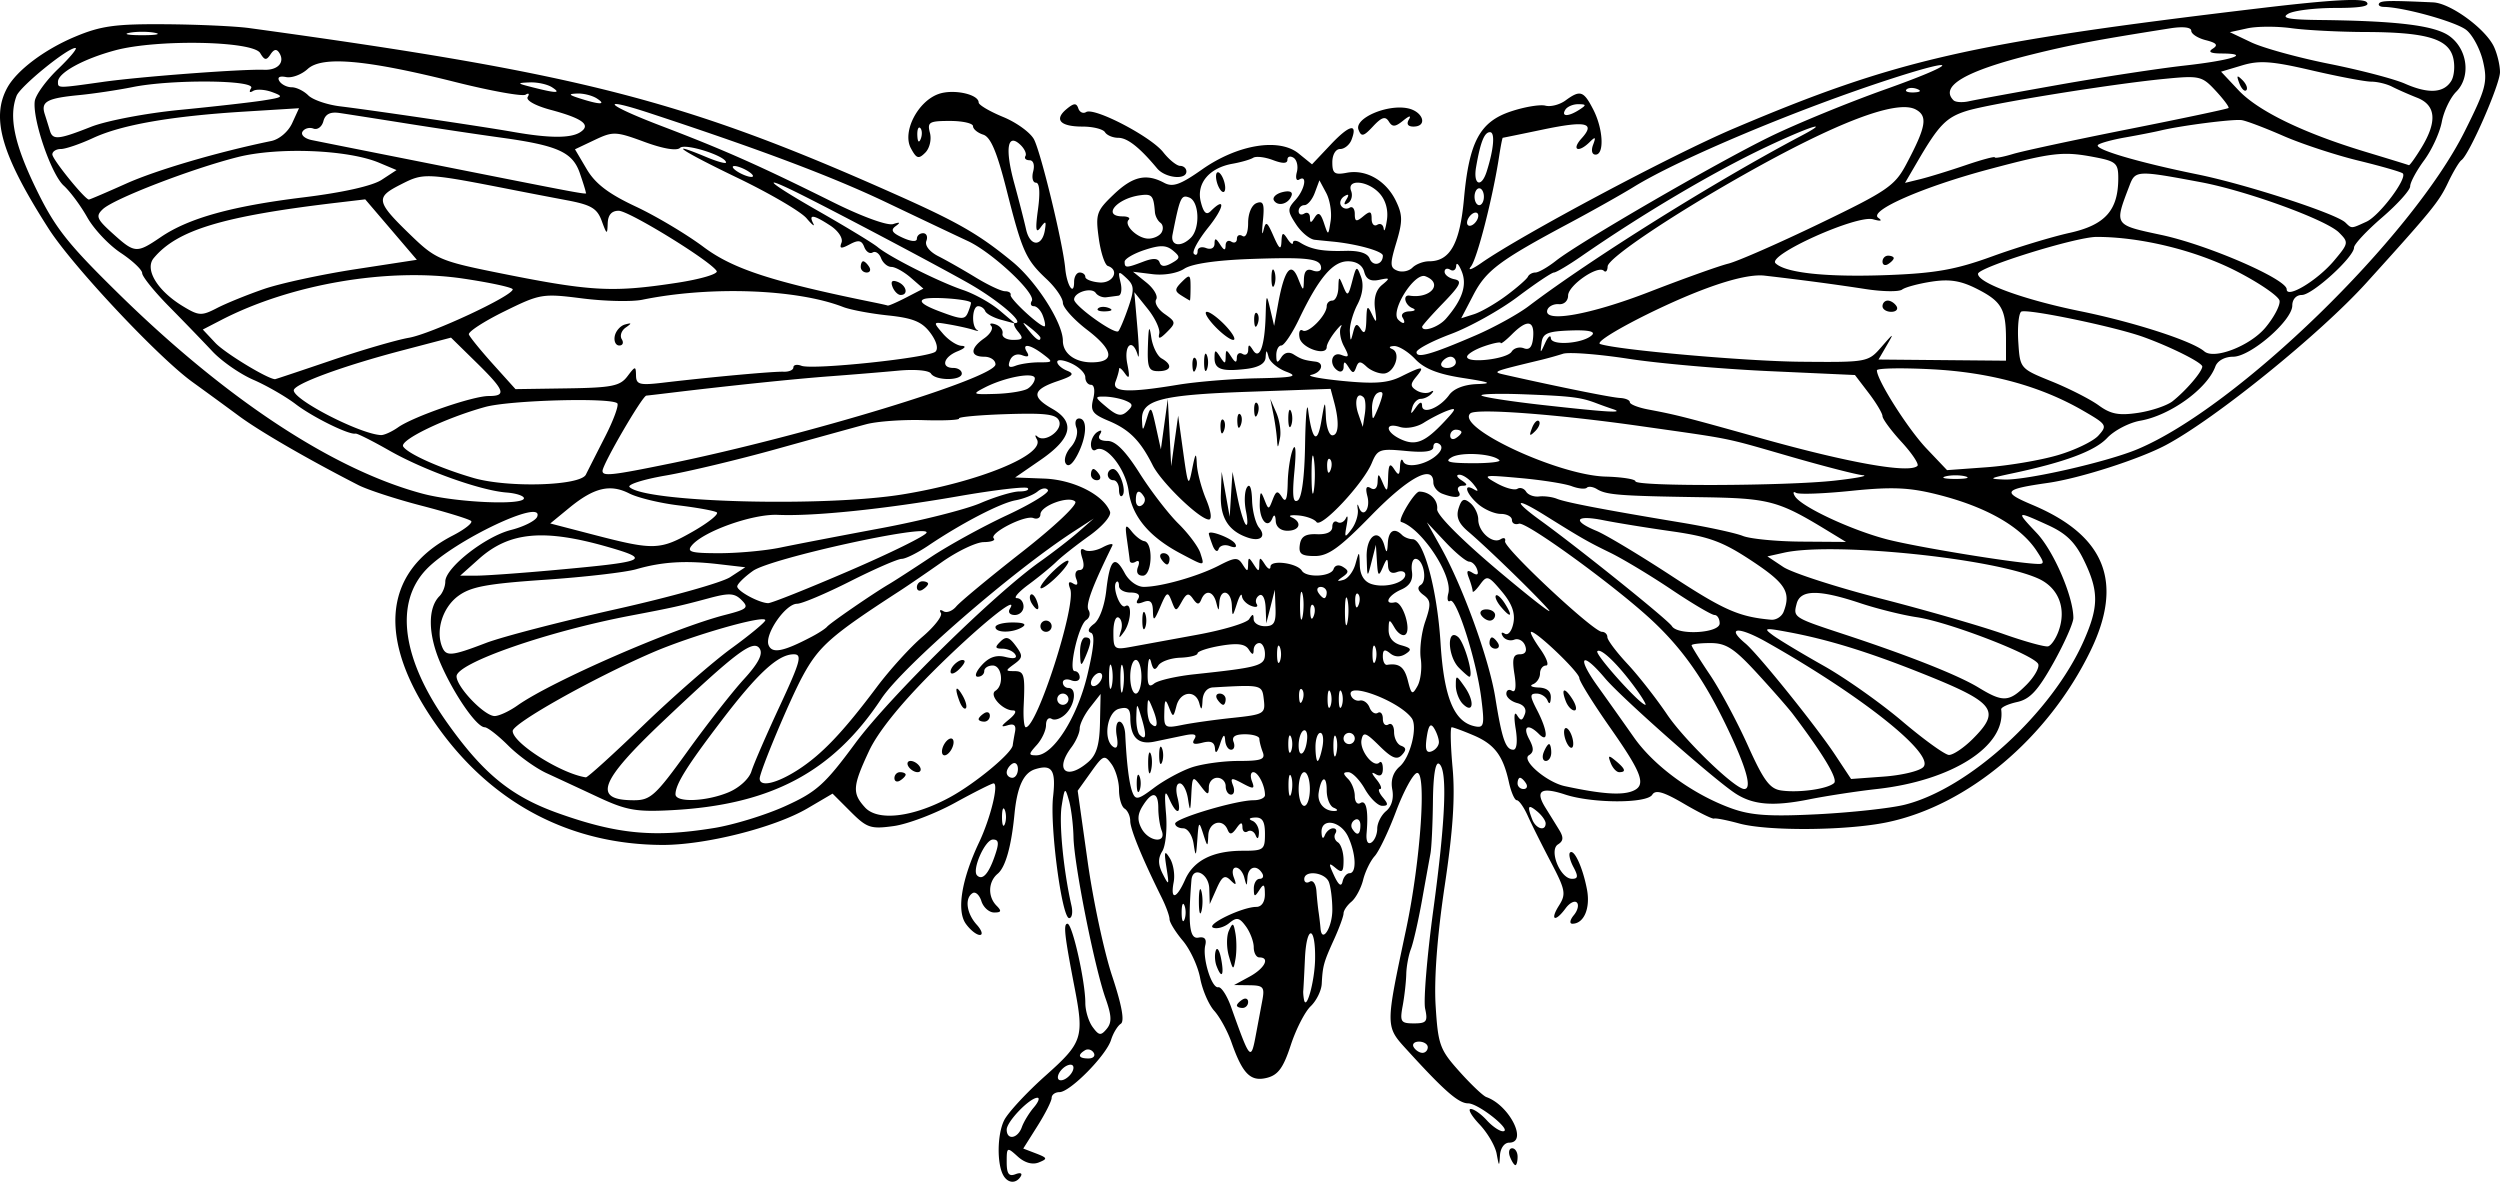 <svg xmlns="http://www.w3.org/2000/svg" viewBox="0 0 627.94 296.83" version="1.0"><path d="M252.1 295.37c-1.74-2.81-1.66-10.44.13-14 .98-1.94 5.65-6.97 10.37-11.18 9.34-8.33 9.74-9.55 7.29-22.24-2.53-13.09-2.84-15.93-1.76-15.93 1.22 0 4.48 14.46 4.48 19.91 0 1.94.82 4.65 1.83 6.03 1.59 2.17 2.07 2.24 3.54.47 1.32-1.6 1.26-3.26-.29-7.66-2.78-7.87-7.88-33.5-8.05-40.45-.07-3.19-.59-7.38-1.16-9.32-.96-3.34-1.06-3.26-1.81 1.41-.7 4.4.45 16.22 2.45 25.03.4 1.74.14 3.17-.57 3.17-1.83 0-4.88-23.03-4.04-30.49.76-6.71-.26-8.25-4.54-6.9-2.9.93-4.49 4.4-5.16 11.3-.78 8.08-2.26 13.32-4.21 14.94-2.41 2-2.54 5.78-.27 8.05 1.31 1.31 1.18 1.69-.61 1.69-1.27 0-2.71-1.28-3.21-2.84-.49-1.56-1.49-2.48-2.21-2.03-2.04 1.26-1.54 5.09 1.03 7.93 1.28 1.42 1.63 2.58.78 2.58s-2.44-1.28-3.54-2.84c-2.32-3.31-1.03-11.15 3.36-20.43 2.86-6.03 5.01-14.8 3.63-14.8-.45 0-4.86 2.22-9.79 4.93-4.94 2.71-11.82 5.31-15.3 5.79-5.78.8-6.72.48-10.84-3.64l-4.51-4.51-6.32 3.71c-8.29 4.85-25.75 9.24-36.53 9.18-22.77-.13-42.08-10.13-55.76-28.86-15.991-21.89-14.816-39.58 3.25-48.87 2.98-1.54 5.04-3.17 4.58-3.63-.45-.46-6.07-2.19-12.47-3.85-6.402-1.66-13.543-3.99-15.869-5.18-12.627-6.47-24.653-13.43-29.896-17.29-3.258-2.41-8.559-6.276-11.778-8.602-8.601-6.215-30.097-29.129-36.071-38.449C.433 39.051-2.33 29.689 1.804 22.077c2.371-4.368 9.293-9.596 16.988-12.831 6.529-2.745 10.11-3.244 22.646-3.158 8.19.057 17.708.49 21.151.963 83.511 11.459 109.34 18.118 162.78 41.962 15.37 6.859 20.62 9.895 28.94 16.74 6.02 4.95 12.66 15.359 12.66 19.844 0 3.156 3 5.415 7.21 5.415 5.98 0 5.56-3.066-1.11-8.158-3.36-2.564-6.1-5.62-6.1-6.792 0-1.171-1.83-3.84-4.06-5.928-5.27-4.938-6.16-6.92-10.09-22.47-2.41-9.506-3.99-13.25-5.86-13.843-1.4-.447-2.56-1.404-2.56-2.127s-2.61-1.315-5.8-1.315c-5.23 0-5.73.298-5.02 3.005.44 1.673-.08 3.874-1.18 4.968-1.68 1.679-2.2 1.513-3.62-1.142-2.2-4.103 1.75-11.784 7-13.613 3.7-1.291 10.03.066 10.04 2.154 0 .606 2.76 2.237 6.13 3.623 3.38 1.386 6.87 3.925 7.77 5.64 1.76 3.373 7.26 26.05 7.84 32.387.4 4.314 2.23 7.104 2.23 3.4 0-1.292.63-2.35 1.41-2.35.77 0 1.41.496 1.41 1.103 0 .606 1.58 1.233 3.52 1.394 3.44.285 5.19-3.11 2.14-4.142-.77-.26-1.8-3.406-2.29-6.995-.83-6.058-.56-6.841 3.72-10.928 4.81-4.601 8.18-5.385 12.71-2.961 2.16 1.157 4.05.492 9.52-3.358 8.93-6.274 19.34-7.994 24.26-4.008l3.36 2.726 4.69-4.963c4.71-4.997 6.87-5.496 5.23-1.207-.49 1.275-1.78 2.317-2.86 2.317-1.12 0-1.96 1.424-1.96 3.33 0 2.816.56 3.223 3.63 2.636 4.83-.925 9.85 1.945 12.33 7.052 1.71 3.542 1.73 5.114.13 10.445-1.66 5.49-1.62 6.378.27 7.104 1.19.456 2.88.11 3.76-.768.88-.878 2.76-1.597 4.19-1.597 5.27 0 7.73-4.42 8.76-15.718 1.31-14.388 4-19.357 11.89-21.958 3.39-1.121 7.25-1.756 8.57-1.412 1.31.344 3.57-.238 5.02-1.294 3.72-2.721 4.56-2.452 6.98 2.24 2.51 4.849 2.85 11.35.59 11.35-.9 0-1.16-1.037-.62-2.467.75-1.98.59-2.12-.84-.705-2.86 2.844-4.7 2.019-2.04-.918 3.56-3.932 1.11-4.475-9.84-2.184-5.38 1.124-9.86 2.044-9.97 2.044s-.51 2.062-.9 4.583c-1.56 10.286-5.52 25.778-7.09 27.749-.93 1.158.22.775 2.55-.85 10.13-7.075 47.96-27.23 63.46-33.808 40.83-17.326 59.2-21.524 132.31-30.235 17.52-2.087 25.61-2.55 26.64-1.523 1.02 1.027-1.36 1.476-7.86 1.476-5.13 0-10.45.655-11.82 1.455-1.89 1.099.09 1.485 8.07 1.575 19.42.218 28.76 1.382 32.43 4.038 4.58 3.31 5.42 10.258 1.69 13.982-1.49 1.491-3.12 4.905-3.62 7.588-.51 2.682-2.5 7.017-4.43 9.632-1.93 2.616-3.51 5.55-3.51 6.52 0 .968-3.17 4.493-7.05 7.833-3.87 3.34-7.05 6.735-7.05 7.547 0 2.39-10.47 11.92-13.1 11.92-1.42 0-2.41 1.091-2.41 2.655 0 3.766-10.5 12.855-14.85 12.855-2.11 0-3.94 1.008-4.48 2.468-2.05 5.594-11.35 12.3-18.87 13.61-2.78.49-6.51 2.43-8.28 4.31-3.1 3.31-10.69 6.13-24.02 8.95-5.69 1.21-5.87 1.36-1.82 1.51 5.51.21 25.83-4.42 33.47-7.63 24.99-10.49 68.72-52.979 82.15-79.813 5.34-10.677 5.79-12.372 4.64-17.45-.7-3.093-2.59-6.693-4.2-8-2.53-2.052-15.65-5.728-20.76-5.82-.94-.016-1.47-.4-1.19-.852.46-.749 2.46-.79 13.59-.284 4.36.199 13.16 6.626 15.28 11.161.83 1.781 1.51 4.637 1.51 6.345 0 3.101-7.72 20.737-9.68 22.118-.57.401-2.09 2.95-3.38 5.665-2.29 4.824-3.95 6.864-20.47 25.117-11.68 12.9-37.94 34.153-50.36 40.773-6.66 3.55-21.64 8.36-29.62 9.51-11.21 1.61-11.68 2.26-3.98 5.51 18.37 7.73 23.03 19.45 14.6 36.75-10.64 21.85-30.77 38.78-51.1 43-10.12 2.1-29.85 2.26-37.07.3-3.1-.85-5.96-1.41-6.35-1.24-.38.16-3.79-1.51-7.57-3.73-5.14-3.01-7.14-3.58-7.95-2.26-1.39 2.23-15.08 2.2-21.92-.06-6.02-1.98-7.56-.96-4.94 3.27 1.06 1.7 2.63 4.23 3.47 5.61 1.16 1.89 1.09 2.8-.29 3.66-2.34 1.46.58 8.64 3.52 8.64 1.53 0 1.61-.62.37-2.94-.87-1.62-1.26-3.26-.87-3.65 1.02-1.02 3.21 3.73 4.26 9.26.9 4.72-.76 8.61-3.67 8.61-.78 0-.61-.97.37-2.15s1.32-2.61.76-3.17-1.83.09-2.82 1.44c-2.64 3.61-4.02 3.02-1.66-.7 1.81-2.87 1.62-3.91-2.06-10.93-2.24-4.27-4.86-9.5-5.81-11.63-.96-2.14-2.19-3.88-2.74-3.88-.54 0-1.43-2.04-1.98-4.54-1.47-6.7-3.62-9.53-8.92-11.78-2.61-1.11-5.07-2.01-5.45-2.01-.39 0-.28 4.6.23 10.22.66 7.29.09 15.82-2 29.72-1.86 12.43-2.68 23.31-2.26 30.04.61 9.79 1.04 10.98 5.95 16.46 2.91 3.26 5.97 6.16 6.79 6.45 5.83 2.07 10.52 11.45 5.73 11.45-1.2 0-2.2 1.38-2.31 3.18-.18 2.92-.24 2.89-.83-.36-.34-1.94-2.28-5.27-4.3-7.4s-3.01-3.88-2.21-3.88 2.6 1.27 4.01 2.82c1.4 1.55 3.24 2.8 4.09 2.78 2.52-.07-6.15-7.01-8.76-7.01-2.4 0-5.96-3.11-15.19-13.24-5.66-6.2-5.65-5.62-.39-30.47 3.67-17.33 5.22-40.11 2.67-39.26-.99.33-3.33 4.67-5.2 9.64-1.87 4.98-4.28 10.03-5.36 11.23-1.08 1.19-2.39 3.89-2.91 5.99-.53 2.11-1.85 4.56-2.93 5.46-1.09.91-1.98 2.22-1.98 2.93 0 .7-1.07 3.64-2.38 6.52-2.62 5.77-2.86 6.63-3.1 11.18-.09 1.72-1.34 4.26-2.79 5.64-1.45 1.39-3.7 5.8-5 9.79-1.86 5.68-3.17 7.47-5.98 8.18-4.12 1.03-6.11-.97-8.92-8.98-.98-2.78-2.92-6.32-4.32-7.87-1.39-1.55-2.98-5.25-3.53-8.21-.55-2.97-2.5-7.18-4.34-9.37-1.85-2.19-3.35-4.63-3.35-5.43 0-.79-.89-3.24-1.98-5.43-4.89-9.85-7.89-17.17-7.89-19.23 0-1.22-.64-2.62-1.41-3.1-.78-.48-1.41-2.61-1.41-4.75 0-2.13-.85-5.03-1.89-6.45-1.76-2.41-2.08-2.29-5.18 2.07l-3.31 4.63 2.5 17.76c1.37 9.77 4.14 22.73 6.16 28.8 2.43 7.33 3.16 11.35 2.17 11.98-.81.53-1.92 2.35-2.45 4.06-1.22 3.9-10.31 13.11-12.95 13.11-1.09 0-1.97.65-1.97 1.44s-1.61 3.98-3.57 7.08l-3.56 5.65 3.21 1.23c2.89 1.12 2.96 1.34.69 2.26-1.6.64-3.53.1-5.29-1.49-2.68-2.43-2.77-2.39-2.77 1.39 0 2.94.54 3.69 2.19 3.06 1.26-.49 1.82-.25 1.33.55-1.13 1.83-3.11 1.77-4.28-.12zm4.55-12.23c.48-1.36 1.83-3.58 2.99-4.94 1.17-1.36 1.59-2.47.94-2.47-1.95 0-7.72 5.99-7.72 8 0 2.73 2.76 2.29 3.79-.59zm12.87-14.37c.35-1.06-.18-1.59-1.23-1.23-1.02.34-2.13 1.45-2.47 2.46-.35 1.06.18 1.59 1.23 1.24 1.02-.34 2.13-1.45 2.47-2.47zm5.19-4.34c-.49-.79-1.48-1.07-2.2-.62-1.96 1.21-1.59 2.05.88 2.05 1.21 0 1.8-.64 1.32-1.43zm40.82-4.96l1.51-8.06c.66-3.47.33-3.89-3.16-3.94l-3.91-.05 3.88-2.11c3.82-2.07 5.23-4.83 2.47-4.83-.78 0-1.41-1.15-1.41-2.55s-.89-3.76-1.96-5.23c-1.65-2.26-2.32-2.39-4.19-.85-1.22 1.02-3.03 1.54-4.03 1.17-1.97-.75 7.33-5.23 10.84-5.23 1.3 0 2.15-1.25 2.14-3.17-.02-2.57-.29-2.77-1.39-1.06-1.17 1.81-1.37 1.76-1.39-.35-.01-1.36.65-2.47 1.47-2.47s1.1-.64.62-1.41c-1.38-2.25-3.51-1.64-3.69 1.06-.15 2.35-.19 2.35-.8 0-.36-1.36-1.3-2.47-2.11-2.47-.8 0-1.03 1.1-.51 2.47.75 1.98.58 2.12-.84.7-1.42-1.41-2.12-.99-3.49 2.12l-1.72 3.87-.12-3.87c-.11-3.87-4.19-5.79-4.48-2.12-.9 11.19-.46 14.84 1.74 14.42 1.55-.3 2.12.33 1.74 1.91-.77 3.22 1.6 10.88 3.26 10.55.74-.15 2.19 2.07 3.21 4.93 4.88 13.67 4.99 13.79 6.32 6.57zm-4.85-6.92c0-.34.63-1.01 1.41-1.49.77-.48 1.41-.2 1.41.62s-.64 1.49-1.41 1.49c-.78 0-1.41-.28-1.41-.62zm-5.11-9.91c-.44-1.14-.53-2.88-.19-3.88.33-.99.94-.06 1.34 2.07.8 4.17.14 5.2-1.15 1.81zm3.09-2.51c-.61-2.13-.61-4.99 0-6.34.97-2.17 1.17-2.09 1.66.7.3 1.74.31 4.6.01 6.34-.52 2.99-.62 2.95-1.67-.7zm-7.53-13.75c0-2.71.29-3.83.65-2.47.35 1.36.35 3.58 0 4.94-.36 1.35-.65.24-.65-2.47zm57.49 36.66c0-.77-.99-1.41-2.2-1.41s-1.8.64-1.32 1.41c.47.78 1.46 1.41 2.19 1.41s1.33-.63 1.33-1.41zm-.66-9.69c-.44-2.04.48-13.15 2.04-24.69 3.13-23.03 3.61-35.48 1.44-36.83-.89-.55-1.45 2.95-1.52 9.44-.06 5.67-.34 11.57-.62 13.12-.29 1.56-1.27 6.95-2.17 11.99-.91 5.04-2.14 10.43-2.74 11.99-.6 1.55-1.13 4.4-1.17 6.34-.05 1.94-.45 5.51-.9 7.93-.74 4.01-.48 4.41 2.82 4.41 3.18 0 3.53-.46 2.82-3.7zm-27.64-12.43c.14-8.58-2.16-8.69-2.55-.13-.18 3.98-.37 7.59-.42 8.04s.03 1.45.18 2.23c.58 3.08 2.7-4.6 2.79-10.14zm4.33-12.39c0-2.61-.39-5.74-.86-6.97-.95-2.47-6.19-3.1-6.19-.74 0 .82.63 1.1 1.41.62.77-.47 1.52.6 1.65 2.39s.38 4.21.56 5.37c.17 1.16.38 2.95.46 3.96.32 3.96 2.97-.17 2.97-4.63zm-37.14-1.09c-.39-.97-.71-.18-.71 1.76s.32 2.73.71 1.76.39-2.55 0-3.52zm.16-6.48c2.14-4.84 6.98-7.27 14.48-7.27 5.26 0 5.58-.24 5.58-4.23 0-3.13-.64-4.2-2.47-4.12-1.47.07-1.76.4-.7.82.96.39 1.71 1.77 1.65 3.06-.07 1.48-.38 1.7-.83.58-.39-.97-1.29-1.41-2-.97s-1.3-.04-1.31-1.05c-.02-1.36-.42-1.29-1.52.27-1.13 1.59-1.67 1.68-2.21.35-1.21-2.97-4.7-1.95-4.85 1.41-.14 3.05-.19 3.03-1.27-.35-1.06-3.3-1.15-3.2-1.48 1.41-.32 4.41-.42 4.52-.94 1.06-.33-2.16-1.49-3.88-2.61-3.88-1.11 0-2.02-.53-2.02-1.18 0-1.32 15.29-5.87 19.72-5.87 1.56 0 2.84-.58 2.84-1.3 0-2.4-1.71-5.75-2.93-5.75-.67 0-.82 1.02-.34 2.28.76 1.97.45 2.05-2.37.54s-3.13-1.44-2.38.54c.49 1.25.26 2.28-.49 2.28s-1.36-.95-1.36-2.12c0-1.16-.95-2.11-2.12-2.11-1.16 0-2.11 1.07-2.11 2.38 0 2.08-.27 2.04-2.07-.35-1.96-2.58-2.09-2.46-2.33 2.2-.22 4.31-.33 4.45-.84 1.06-.33-2.14-1.25-3.88-2.06-3.88-.86 0-1.1 1.45-.58 3.52 1.1 4.39-.2 4.61-2.07.36-1.09-2.49-1.26-1.66-.8 3.77.32 3.82-.1 8.06-.95 9.4-1.11 1.79-1.07 3.35.15 5.75 1.54 3.01 1.62 2.87.91-1.65-.64-4.1-.49-4.5.85-2.34.88 1.42 1.32 4.12.96 5.99-.89 4.63.7 4.29 2.87-.61zm41.31-1.63c1.81 0 1.64-4.79-.33-9.1-1.87-4.1-6.88-4.94-6.71-1.12.07 1.47.4 1.75.82.7.39-.97 1.33-1.76 2.09-1.76s1.01.59.56 1.31c-.44.72-.16 1.71.63 2.2.78.49 1.43 2.51 1.43 4.5 0 2.99-.35 3.32-2.03 1.93-1.74-1.45-1.79-1.17-.35 1.92 1.12 2.42 1.82 2.92 2.13 1.52.25-1.16 1.04-2.1 1.76-2.1zm-89.15-4.23c1.17-3.34 1.08-4.23-.43-4.23-1.98 0-5.35 7.63-3.98 9.01 1.33 1.32 2.87-.34 4.41-4.78zm96.1-6.96c0-1.41 1-3.4 2.23-4.42 1.39-1.15 1.97-3.19 1.55-5.41-.45-2.33.19-4.33 1.86-5.78 2.67-2.31 4.58-9.99 3.02-12.14-3.15-4.34-16.61-9.37-15.26-5.7.34.9 1.34 1.47 2.23 1.27.9-.2 1.99.58 2.44 1.75s1.38 1.77 2.08 1.34c.69-.43 1.26.25 1.26 1.5 0 1.26.63 1.89 1.41 1.41s1.41.38 1.41 1.92c0 1.53.79 3.07 1.76 3.43 1.32.48 1.36 1.08.18 2.34-1.23 1.3-2.52.77-5.61-2.29-3.44-3.41-4.09-3.63-4.51-1.52-.52 2.64 3.03 7.15 4.49 5.69.48-.48.87.22.87 1.56 0 1.57-.62 2.06-1.76 1.38-1.2-.72-1.15-.3.17 1.32 1.06 1.31 1.46 2.39.88 2.39-.57 0-.26.95.71 2.11 1.42 1.71 1.38 2.12-.18 2.11-1.06-.01-3.02-1.91-4.34-4.23s-3.19-4.22-4.16-4.22c-1.36 0-1.38.37-.06 1.69.93.93 1.69 2.87 1.69 4.31 0 1.45.63 2.23 1.41 1.75 1.47-.91 2.05 1.92 1.56 7.53-.18 2.01.29 2.95 1.19 2.39.81-.5 1.48-2.07 1.48-3.48zm-54.14.5c-.47-1.23-.85-3.77-.85-5.64 0-4.16-1.54-4.38-3.93-.56-1.3 2.08-1.37 3.61-.29 5.64 1.81 3.38 6.35 3.87 5.07.56zm-112.45-.66c4.93-.8 12.98-3.27 17.89-5.5 7.88-3.57 9.94-5.42 17.61-15.81 8.6-11.62 34.83-37.41 46.39-45.6 3.29-2.33 7.67-5.72 9.73-7.53l3.76-3.3-4.93 3.2c-15.54 10.07-43.08 34-48.42 42.07-12.18 18.42-27.76 26.68-52.74 27.99-8.8.47-11.33.02-18.33-3.25-4.47-2.09-10.35-4.82-13.06-6.07-2.72-1.26-7.02-4.36-9.57-6.9-2.54-2.54-5.21-4.61-5.92-4.61-2.05 0-7.9-8.52-11.22-16.33-3.04-7.16-3.09-13.66-.13-16.62.8-.8 1.45-2.44 1.45-3.64-.02-3.44 9.98-11.3 16.48-12.96 3.24-.82 6.21-2.33 6.6-3.33 1.85-4.83-20.9 5.97-27.83 13.21-8.105 8.46-6.14 22.63 5.38 38.77 9.06 12.71 16.04 18.35 27.86 22.54 14.74 5.24 23.98 6.11 39 3.67zm162.36-.72c0-1.21-.65-1.8-1.43-1.31-.79.48-1.07 1.47-.63 2.2 1.21 1.95 2.06 1.59 2.06-.89zm-89.31-3.79c-.39-.97-.71-.18-.71 1.76s.32 2.73.71 1.76.39-2.55 0-3.52zm135.84 3.34c0-.68-.95-2.03-2.11-2.99-2.3-1.91-2.59-1.45-1.26 2 .9 2.36 3.37 3.09 3.37.99zm-149.63-6.56c6.39-3.48 15.56-11.08 15.78-13.07.06-.54.32-2.05.57-3.36.32-1.65-.25-2.15-1.87-1.64-1.8.55-1.71.21.41-1.51 1.58-1.29 1.98-2.23.95-2.23-2.64 0-6.11-3.88-4.41-4.93 2.22-1.37 1.67-6.35-.69-6.35-1.16 0-2.12.63-2.12 1.41 0 .77-.73 1.41-1.62 1.41-.91 0-.47-1.29.99-2.9 1.84-2.03 3.63-2.65 5.98-2.06 2.14.54 3.02.31 2.44-.63-.49-.8-1.94-1.46-3.22-1.46-1.86 0-1.96-.35-.52-1.77 1.43-1.41 2.19-1.2 3.85 1.04 1.85 2.5 1.81 3-.36 4.59-2.26 1.65-2.26 1.78-.05 1.78 2.57 0 2.79.77 2.41 8.81-.13 2.91.11 5.29.54 5.29 2.85 0 12.71-30.68 11.16-34.72-.62-1.62-.39-2.08.71-1.4 1.07.66 1.34.25.79-1.18-.46-1.21-.1-2.18.82-2.18 1.05 0 1.31-1.11.7-3-.63-1.99-.43-2.68.59-2.05.84.52 2.88.22 4.54-.67 1.66-.88 2.75-1.07 2.42-.41-5.07 10.32-6.76 14.89-5.97 16.17.53.85.28 1.97-.56 2.49-1.95 1.21-4.61 12.85-2.92 12.85.69 0 1.26.7 1.26 1.56s-.96 1.19-2.12.75c-1.16-.45-2.11-.2-2.11.55s.63 1.37 1.41 1.37c2.13 0 1.69 4.15-.7 6.53-1.16 1.16-2.74 1.71-3.52 1.23-.79-.48-1.42.22-1.42 1.56s-1.05 3.6-2.34 5.02c-2.09 2.31-2.1 2.58-.1 2.58 4.23 0 10.24-9.43 12.8-20.06 1.69-7.07 1.97-10.38.9-10.73-.92-.31-.6-1.21.79-2.22 1.35-.99 2.65-4.52 3.08-8.36.9-7.93 2.12-9.1 4.63-4.41 1.07 1.99 3.12 3.47 4.8 3.47 4.34-.01 13.57-2.63 18.85-5.35 4.08-2.11 4.79-2.14 5.97-.28 1.19 1.87 1.34 1.87 1.38 0 .04-1.89.19-1.89 1.41 0 1.21 1.88 1.37 1.88 1.41 0 .04-1.89.19-1.89 1.41 0 .75 1.16 1.37 1.41 1.39.54.02-1.78 6.68-.91 7.88 1.03 1.13 1.84 7.33 1.51 7.97-.41.32-.98 1.31-1.2 2.38-.53 1.49.92 1.47 1.38-.08 2.47-1.56 1.09-1.53 1.24.16.78 1.14-.31 2.51-2.11 3.03-3.99.96-3.42.96-3.42 1.1.36.09 2.47 1.12 4.1 2.96 4.68 3.4 1.08 8.46-.33 8.46-2.36 0-.81-.95-1.1-2.11-.65-1.36.52-2.16-.06-2.22-1.62-.08-2.02-.3-1.95-1.31.4-1.06 2.46-1.25 2.28-1.48-1.41l-.26-4.23-1.08 4.23c-1.07 4.21-1.08 4.21-1.24-1.06-.18-5.57 3.22-7.7 4.5-2.82.48 1.86.68 1.68.81-.7.16-3.2 1.62-4.07 3.57-2.12.58.58 1.77 1.06 2.63 1.06 2.8 0 6.21 12.64 7.05 26.13.86 13.74 3.41 19.85 8.71 20.89 2.2.43 2.37-.35 1.52-7.05-1.2-9.53-6.26-25.41-7.8-24.47-.63.4-.85-.45-.48-1.88 1.17-4.46-6.71-16.39-11.85-17.95-1.01-.31 3.38-7.63 4.57-7.62 2.61.02 4.73 2.11 4.48 4.43-.15 1.37 6.02 7.58 15.26 15.37 8.53 7.18 14.24 11.6 12.69 9.81-3.24-3.73-15.34-15.49-20.22-19.63-2.37-2.02-3.03-3.64-2.35-5.78.76-2.38 1.35-2.64 2.94-1.32 1.1.91 2 2.77 2 4.13 0 3.06 3.58 6.22 5.61 4.96.83-.52 1.34-.29 1.12.5-.43 1.6 22.18 22.75 24.33 22.75.75 0 1.37.6 1.37 1.33s2.26 3.74 5.02 6.7c2.76 2.95 7.25 8.68 9.98 12.73 4.38 6.49 17.05 18.72 19.39 18.72 2.02 0 .54-5.33-4.27-15.36-5.7-11.92-11.08-19.63-18.69-26.79-9.08-8.54-31.83-25.1-33.64-24.49-.97.33-1.76-.09-1.76-.93s-1.26-1.53-2.8-1.53-4.08-1.09-5.64-2.42c-3.11-2.66-3.9-5.43-1.08-3.73 1.2.72 1.15.29-.17-1.33-1.06-1.31-2.65-2.38-3.52-2.36-.88.01-.64.63.52 1.38 1.54 1 1.61 1.38.27 1.39-1.01.01-1.45.66-.97 1.43.98 1.59-.79 1.83-4.12.56-1.23-.47-2.23-1.74-2.23-2.82 0-4.65-6.16-1.38-15.57 8.26-7.97 8.16-10.82 10.22-14.18 10.22-3.39 0-4.12-.54-3.79-2.82.3-2.09 1.41-2.78 4.28-2.66 2.49.1 3.88-.56 3.88-1.85 0-1.1.58-1.64 1.29-1.2.71.43 1.67-.01 2.13-.98s.55-.18.19 1.75c-.6 3.23-.49 3.32 1.25 1 1.04-1.4 1.73-3.62 1.54-4.94-.2-1.32-.08-1.6.25-.62 1.03 3.01 3.01.53 2.16-2.71-.54-2.08-.28-2.72.84-2.03 1 .62 1.67.02 1.73-1.54.09-2.28.23-2.25 1.31.27 1.04 2.43 1.23 2.23 1.33-1.41.1-3.27.43-3.75 1.49-2.12 1.14 1.76 1.39 1.65 1.5-.7.07-1.55.43-2.1.79-1.21.78 1.89 6.07.8 8.65-1.78 1.14-1.13 1.26-2.08.35-2.64-.78-.49-1.42-.13-1.42.79 0 1.15-2.16 1.47-6.97 1-6.48-.62-7.07-.41-8.5 3.05-2.14 5.16-12.71 16.45-13.88 14.82-.53-.74-2.55-1.48-4.49-1.66-1.94-.17-2.73.04-1.76.47 2.74 1.23 2.07 3.37-1.06 3.37-1.7 0-2.87-.97-2.93-2.46-.07-1.49-.4-1.77-.83-.7-1.17 2.89-3.3.48-3.19-3.62.08-3.2.26-3.37 1.16-1.07 1.04 2.65 1.09 2.65 2.09.04.87-2.26 1.24-2.36 2.34-.61.95 1.5 1.35.5 1.44-3.56.06-3.1.65-6.91 1.29-8.46.71-1.7.87.5.39 5.51-.58 6.1-.36 8.05.84 7.32 1.01-.63 1.71-5.9 1.84-13.97.12-7.13.46-11.06.77-8.73 1 7.63 2.3 8.75 3.31 2.82.91-5.39.96-5.44 1.15-1.06.11 2.52.83 4.58 1.61 4.58 1.6 0 1.79-3.35.47-8.3l-.9-3.372-20.72.735c-22.08.782-26.88 2.067-26.65 7.117.13 2.92.2 2.9 1.2-.41.99-3.28 1.14-3.14 2.3 2.12l1.24 5.64.87-6.35.87-6.34.43 8.46.42 8.46.87-6.35.88-6.34 1.27 9.16c1.19 8.57 1.34 8.85 2.25 4.23.83-4.14 1.02-4.33 1.17-1.23.1 2.04 1.15 6.01 2.32 8.82 1.24 2.97 1.54 5.1.71 5.1-2.3 0-11.96-9.33-14.12-13.64-3.09-6.17-5.88-8.98-11.06-11.14-4.09-1.71-4.64-2.49-3.88-5.52.51-2.044.28-3.537-.55-3.537-.79 0-1.43-.85-1.43-1.889s-1.59-2.612-3.53-3.495c-1.94-.884-3.52-1.053-3.52-.377s1.11 1.672 2.46 2.215c1.98.789 1.51 1.311-2.36 2.618-6.32 2.138-6.68 3.908-1.41 6.915 5.96 3.38 5.03 7.45-2.93 12.92l-6.34 4.37 7.37.28c7.33.29 14.83 4.08 16.46 8.31.4 1.04-1.87 3.67-5.22 6.07-3.25 2.32-6.97 5.25-8.25 6.51-1.28 1.25-4.41 3.82-6.97 5.71-2.55 1.88-3.89 3.43-2.96 3.43s1.68.95 1.68 2.11-.98 2.12-2.19 2.12c-1.25 0-1.78-.68-1.24-1.56 2.54-4.11-8.45 4.88-19.56 16-8.04 8.05-13.64 15.03-15.85 19.79-4.1 8.8-4.22 10.53-.99 14.09 3.21 3.55 12.08 2.49 21.34-2.54zm-13.94-4.81c0-.82.64-1.49 1.41-1.49.78 0 1.41.28 1.41.62s-.63 1.01-1.41 1.49c-.77.48-1.41.2-1.41-.62zm3.53-2.9c-.48-.78-.24-1.41.54-1.41.77 0 1.8.63 2.28 1.41.48.77.24 1.41-.54 1.41s-1.8-.64-2.28-1.41zm8.65-4.94c.45-1.16 1.36-2.11 2.03-2.11s.85.95.4 2.11c-.44 1.17-1.35 2.12-2.02 2.12s-.85-.95-.41-2.12zm8.97-6.96c0-.35.64-1.02 1.41-1.5.78-.48 1.41-.2 1.41.62 0 .83-.63 1.5-1.41 1.5-.77 0-1.41-.28-1.41-.62zm-4.76-4.37c-1.36-3.55-.96-4.46.71-1.6.82 1.41 1.2 2.87.83 3.23-.36.36-1.05-.37-1.54-1.63zm126.37.53c-.96-.96-1.75-3.03-1.75-4.6 0-2.73.1-2.71 2.22.32 2.57 3.66 2.2 6.95-.47 4.28zm-128.66-8.09c0-1.47 2.69-3.59 3.48-2.75.26.27-.42 1.31-1.5 2.31-1.09 1-1.98 1.2-1.98.44zm127.72-.95c-2.9-2.9-3.14-10.17-.26-7.78 1.61 1.33 4.06 10 2.83 10-.2 0-1.35-1-2.57-2.22zm-95.19-3.78c-.05-2.13.54-3.87 1.32-3.87 1.65 0 1.65 1.08 0 4.93-1.08 2.5-1.23 2.38-1.32-1.06zm-21.25-6.46c0-.65 1.93-1.17 4.29-1.17 2.76 0 3.64.41 2.47 1.15-2.38 1.51-6.76 1.52-6.76.02zm11.29-.23c0-.78.63-1.41 1.41-1.41.77 0 1.41.63 1.41 1.41 0 .77-.64 1.41-1.41 1.41-.78 0-1.41-.64-1.41-1.41zm-2.18-5.74c-.51-.83-.63-1.8-.26-2.17s1.05.3 1.51 1.5c.96 2.48.14 2.92-1.25.67zm2.18-3.96c0-.6 1.58-2.58 3.52-4.4 1.94-1.83 3.53-2.8 3.53-2.17 0 .62-1.59 2.61-3.53 4.4-1.94 1.8-3.52 2.78-3.52 2.17zm24.5-5.18c.49-1.26.25-1.82-.55-1.33-.77.47-1.45.35-1.51-.28s-.39-3.04-.72-5.37c-.51-3.61-.34-3.9 1.18-1.98.97 1.24 2.41 2.36 3.18 2.47 2.34.35 1.99 8.68-.36 8.68-1.28 0-1.74-.83-1.22-2.19zm5.81-2.04c-.48-.78-.2-1.42.62-1.42s1.5.64 1.5 1.42c0 .77-.28 1.41-.62 1.41-.35 0-1.02-.64-1.5-1.41zm4.91-1.34c-7.92-4.19-12.21-9.34-13.06-15.67-.76-5.67-5.74-11.93-8.25-10.38-.67.42-1.22-.19-1.22-1.36 0-1.16.73-2.56 1.62-3.12 1.01-.62 1.25-.38.63.63-.64 1.03.06 1.62 1.91 1.62 2.02 0 4.51 2.5 8.06 8.11 2.82 4.46 7.21 10.16 9.74 12.66 2.54 2.5 5.02 5.83 5.52 7.4 1.08 3.4 1.27 3.4-4.95.11zm-9.2-14.27c-1.21-1.96-2.05-1.59-2.05.88 0 1.21.64 1.8 1.43 1.32.79-.49 1.07-1.48.62-2.2zm17.24 12.25c-.53-1.39-.96-2.72-.96-2.97 0-1.05 5.75 1.14 6.6 2.5.56.91.03 1.15-1.34.62-1.25-.48-2.5-.14-2.8.75s-.96.49-1.5-.9zm8.91-1.95c-4.9-1.62-7.05-5.01-6.85-10.78l.2-5.77 1.01 5.64 1.01 5.64.35-5.64.36-5.64 1.21 6.19c.67 3.4 1.63 6.57 2.13 7.05.5.47.52-1.04.04-3.37s-.36-5.02.26-5.98c.69-1.07 1.18.18 1.27 3.22.08 2.72.87 5.83 1.76 6.91 1.84 2.22.38 3.56-2.75 2.53zm-32.43-12.09c0-1.29-.64-2.35-1.41-2.35-.78 0-1.41-.63-1.41-1.41 0-.77.59-1.41 1.31-1.41 1.59 0 3.52 5.51 2.34 6.69-.46.46-.83-.22-.83-1.52zm-7.05-3.76c0-.77.28-1.41.62-1.41s1.01.64 1.49 1.41c.48.78.2 1.41-.62 1.41s-1.49-.63-1.49-1.41zm-6.34-2.8c-.54-.88.04-2.74 1.3-4.13 1.27-1.41 1.89-3.56 1.39-4.85-.49-1.29-.19-2.32.67-2.32 2.16 0 1.96 4.56-.4 9.11-1.25 2.4-2.33 3.21-2.96 2.19zm53.04-6.36c-.12-1.55-.54-4.41-.94-6.35l-.72-3.52 1.51 3.46c.83 1.9 1.25 4.75.94 6.34-.56 2.81-.58 2.82-.79.07zm-14.16-2.7c-.06-1.49.27-2.32.74-1.86.47.47.52 1.69.11 2.71-.45 1.12-.78.79-.85-.85zm4.23-1.41c-.06-1.49.27-2.32.74-1.86.47.47.52 1.69.11 2.71-.45 1.12-.78.79-.85-.85zm12.8-.83c0-1.94.32-2.73.71-1.76s.39 2.56 0 3.53-.71.17-.71-1.77zm-8.57-1.99c-.06-1.49.27-2.32.74-1.86.47.47.52 1.69.11 2.71-.45 1.12-.78.79-.85-.85zm163.34 99.02c16.18-4.02 37.02-23.08 45.02-41.16 3.8-8.59 3.82-12.48.08-20.2-2.23-4.61-4.47-6.8-9.09-8.9-8.03-3.66-8.09-3.61-2.77 2.03 4.24 4.49 9.18 15.96 9.18 21.3 0 1.28-2.25 6.35-5 11.27-3.92 7-5.9 9.14-9.13 9.85-2.27.5-4.07 1.33-4 1.86 1.27 9.19-12.31 17.89-31.22 19.99-5.04.56-12.66 1.73-16.92 2.58-9.12 1.84-14.18 1.44-18.65-1.49-5.46-3.58-28.65-24.07-32.74-28.94-5.81-6.91-7.22-5.5-1.91 1.92 2.56 3.57 6.7 9.41 9.2 12.97 5.07 7.21 14.76 14.27 24.35 17.77 5.03 1.83 9.54 2.14 21.75 1.53 8.46-.43 18.3-1.5 21.85-2.38zm-143.36.74c-.97-.39-1.76-2.35-1.76-4.35 0-3.98-1.38-3.58-2.02.58-.4 2.61 1.52 4.74 4.13 4.58.78-.05.62-.41-.35-.81zm-5.99-4.7c0-2.33-.64-4.23-1.41-4.23-.78 0-1.41 1.9-1.41 4.23 0 2.32.63 4.23 1.41 4.23.77 0 1.41-1.91 1.41-4.23zm-156.29-9.52c4.89-6.79 11.23-14.9 14.11-18.04 3.61-3.94 4.85-6.3 4.01-7.66-1.55-2.5-5.78.67-24.34 18.24-16.01 15.17-17.71 19.8-7.27 19.8 4.17 0 5.44-1.16 13.49-12.34zm10.26 10.35c2.71-1.13 5.19-3.4 5.77-5.29.56-1.81 3.75-9.17 7.09-16.34 5.23-11.24 5.72-13.04 3.54-13.04-3.9 0-9.01 4.68-18.1 16.6-8.72 11.43-11.61 16.05-11.61 18.56 0 2.13 7.7 1.85 13.31-.49zm116.28-6.24c2.63-.9 7.93-1.64 11.78-1.64 5.79 0 6.84-.38 6.13-2.23-.47-1.23-.85-2.74-.85-3.35 0-.62-1.63-1.12-3.61-1.12-2.48 0-3.38.6-2.86 1.94.4 1.07.12 1.94-.63 1.94s-1.43-1.11-1.5-2.47c-.1-1.65-.52-1.29-1.27 1.06-.67 2.1-1.19 2.58-1.27 1.19-.1-1.68-1-2.11-3.18-1.54-2.14.55-2.73.29-2-.9.75-1.2 0-1.47-2.6-.92-2 .41-5.33 1.11-7.39 1.54-4.12.87-6.07-1.03-6.1-5.94-.02-2.34-.67-2.87-2.84-2.3-3.06.8-4.07 7.93-1.37 9.6.92.57 1.22-.45.8-2.73-.36-2.01-.06-3.64.66-3.64s1.39 1.42 1.47 3.17c.36 7.44.98 12.4 1.81 14.57.78 2.03 1.44 1.89 5.45-1.14 2.52-1.89 6.73-4.18 9.37-5.09zm-13.74 4c0-1.94.32-2.73.71-1.76.39.96.39 2.55 0 3.52s-.71.18-.71-1.76zm2.87-4.94c-.03-2.32.27-3.45.65-2.49.39.95.41 2.86.05 4.23-.35 1.37-.67.59-.7-1.74zm2.77-2.11c0-1.94.32-2.73.71-1.76.39.96.39 2.55 0 3.52s-.71.18-.71-1.76zm33.13 5.26c-.38-.96-.68.17-.65 2.49.03 2.33.35 3.11.71 1.74.35-1.37.33-3.28-.06-4.23zm85.68 3.75c3.65-1.4 2.65-4.28-5.52-15.94-4.27-6.09-7.76-11.7-7.76-12.48 0-1.43-10.6-11.61-12.08-11.61-.44 0 .56 1.9 2.21 4.23 1.66 2.32 2.34 4.23 1.51 4.23s-1.51.9-1.51 1.99c0 1.1-.79 2.32-1.76 2.71s-.34.76 1.41.83c2.08.07 3.13.95 3.06 2.57-.07 1.48-.4 1.76-.82.71-.39-.97-1.63-1.76-2.75-1.76-1.74 0-1.73.59.12 4.16 2.68 5.18 2.93 8.46.46 5.99-2.73-2.73-4.18-1.95-2.44 1.31 1.21 2.27 1.19 3.25-.07 4.03-2 1.23 4.45 6.78 9.01 7.76 9.1 1.96 14.16 2.34 16.93 1.27zm-5.4-7.1c-.75-1.93-.54-2.02 1.26-.53 2.44 2.03 2.7 2.85.88 2.85-.69 0-1.65-1.04-2.14-2.32zm-16.85-2.62c.45-1.16 1.06-2.11 1.37-2.11.3 0 .55.95.55 2.11 0 1.17-.61 2.12-1.36 2.12s-1-.95-.56-2.12zm5.59-2.96c-.5-1.31-.6-2.69-.21-3.08s1.12.36 1.62 1.67.59 2.7.21 3.08c-.39.39-1.12-.36-1.62-1.67zm-.02-9.93c-1.3-3.38-.29-3.63 1.71-.44.94 1.52 1.14 2.76.45 2.76-.7 0-1.68-1.05-2.16-2.32zm67.38 20.57c1.06-.95-2.67-7.2-10.39-17.4-1.17-1.53-5.23-6.16-9.02-10.28-5.7-6.19-7.73-7.49-11.64-7.49-2.6 0-4.73.25-4.73.56s2.08 3.65 4.61 7.41c2.54 3.77 6.81 11.74 9.5 17.71 3.99 8.88 5.53 10.95 8.43 11.35 4.43.63 11.61-.38 13.24-1.86zm-77.37.08c-.48-.78-1.15-1.41-1.5-1.41-.34 0-.62.63-.62 1.41 0 .77.67 1.41 1.5 1.41.82 0 1.1-.64.62-1.41zm-182.93-3.37c5.99-3.85 11.29-9.39 19.84-20.8 3.28-4.38 8.44-10.06 11.46-12.63s5.12-5.28 4.66-6.01c-.45-.74-.16-.93.65-.43.8.5 2.26-.06 3.23-1.23.98-1.17 8.37-7.3 16.43-13.61 8.36-6.55 14.13-12.01 13.43-12.71-1.57-1.57-8.74 1.07-8.74 3.22 0 .88-.8 1.29-1.77.92-2.14-.82-11.22 3.84-9.95 5.11.5.5-.63.91-2.5.93-1.88.01-6.58 2.25-10.46 4.97-3.88 2.73-8.64 5.98-10.58 7.24-17.37 11.26-20.4 13.92-24.52 21.56-3.22 5.96-10.73 23.9-10.73 25.62 0 2.22 4.21 1.27 9.55-2.15zm29.93-45.9c0-.82.64-1.49 1.41-1.49.78 0 1.41.28 1.41.62s-.63 1.01-1.41 1.49c-.77.48-1.41.2-1.41-.62zm-68.77 34.73c7.48-7.22 17.45-15.93 22.15-19.36 4.71-3.42 8.55-6.61 8.55-7.08 0-1.47-18.53 3.84-28.52 8.18-14.86 6.44-34.93 17.72-34.93 19.64 0 3.02 12.16 10.72 18.38 11.64.42.06 6.88-5.8 14.37-13.02zm94.15 10.93c0-1.21-.63-1.81-1.41-1.33-.77.48-1.41 1.47-1.41 2.2s.64 1.33 1.41 1.33c.78 0 1.41-.99 1.41-2.2zm227.4-.48c3.08-3.16-15.32-17.84-39.35-31.4-7.08-4-10.3-3.8-5.33.33 3.12 2.59 17.8 20.82 22.58 28.05l3.97 6 8.19-.6c4.51-.32 8.98-1.39 9.94-2.38zm-209.77-1.25c2.1-1.8 2.86-4.3 2.98-9.77l.16-7.35-2.62 3.34c-1.45 1.84-2.63 4.24-2.63 5.32 0 1.09-.94 3.21-2.07 4.72-4.34 5.73-1.3 8.45 4.18 3.74zm58.86-3.83c.37-1.94.13-3.52-.54-3.52-.66 0-1.21 1.58-1.21 3.52s.24 3.53.54 3.53.84-1.59 1.21-3.53zm3.4-2.49c-.38-.96-.67.17-.65 2.49.03 2.33.35 3.11.71 1.74.35-1.37.33-3.28-.06-4.23zm-11.27.02c-.39-.96-.71-.17-.71 1.77s.32 2.73.71 1.76.39-2.56 0-3.53zm4.03.39c.11-1.5-.33-2.4-.97-2-.65.4-1.17 2.06-1.17 3.7 0 3.6 1.85 2.14 2.14-1.7zm33.09.87c-.01-.88-.57-2.46-1.23-3.51-.86-1.36-1.39-.69-1.83 2.32-.45 3.08-.12 4.03 1.23 3.52 1.02-.39 1.84-1.44 1.83-2.33zm134.09-.79c7.23-7.23 5.68-9.16-13.51-16.77-12.98-5.16-22.99-8.23-32.67-10.04-6.14-1.15-6.53-1.07-3.99.79 1.55 1.14 7.26 4.57 12.69 7.63 5.43 3.05 14.31 9.33 19.74 13.93 5.43 4.61 10.71 8.42 11.74 8.48 1.03.05 3.73-1.76 6-4.02zm-114.81-2.58c-.49-3.03-.35-4.48.33-3.41.95 1.53 1.32 1.5 1.97-.21.51-1.31-.21-2.36-1.92-2.81-1.49-.39-2.72-1.44-2.72-2.33 0-.9.64-1.24 1.42-.75.9.55 1.12-.96.62-4.15-.63-3.92-.33-5.02 1.36-5.02 1.37 0 1.85-.8 1.31-2.2-.46-1.21-1.69-1.87-2.73-1.47s-2.32.02-2.86-.84c-.54-.89-.33-1.18.5-.66.83.51 1.77-.68 2.16-2.71.48-2.51-.4-4.9-2.92-7.89-3.38-4.02-3.72-4.13-5.46-1.75-1.02 1.4-1.86 2.16-1.86 1.69 0-.48-.42-1.97-.94-3.33-.69-1.79-.45-2.15.88-1.32 1.24.76 1.62.48 1.18-.83-.36-1.08-1.26-1.96-2-1.96s-3.43-2.22-5.98-4.94l-4.63-4.93 3.54 6.34c5.51 9.88 12.08 28.03 13.63 37.65 1.67 10.43 2.6 13.12 4.53 13.12.88 0 1.11-2.07.59-5.29zm-6.57-21.5c0-.78.28-1.41.62-1.41.35 0 1.02.63 1.5 1.41.48.77.2 1.41-.63 1.41-.82 0-1.49-.64-1.49-1.41zm-2.11-7.05c-.48-.78.11-1.41 1.32-1.41s2.2.63 2.2 1.41c0 .77-.6 1.41-1.33 1.41s-1.71-.64-2.19-1.41zm4.9-2.15c-.98-1.19-1.51-2.43-1.17-2.76.33-.33 1.38.63 2.32 2.15 2.05 3.28 1.37 3.64-1.15.61zm-36.63 33.17c0-.78-.64-1.41-1.41-1.41-.78 0-1.41.63-1.41 1.41 0 .77.63 1.41 1.41 1.41.77 0 1.41-.64 1.41-1.41zm-53.51-5.01c-1.22-4.08-1.24-4.09-1.36-.52-.07 2.01.3 4.07.82 4.59 1.63 1.63 1.82.22.54-4.07zm2.87-2.19c-1.25-3.11-1.36-3.14-1.44-.44-.05 1.62.33 3.36.85 3.88 1.68 1.68 1.97.01.59-3.44zm20.04 2.01c7.8-.83 8.17-1.04 7.76-4.54-.44-3.81-.41-3.8-12.77-3.1-1.52.08-2.53 1.35-2.63 3.31-.12 2.39-.32 2.56-.8.7-.92-3.49-4.78-3.06-5.75.63-.77 2.96-.86 2.98-1.88.36-.89-2.28-1.09-2.05-1.17 1.31-.1 3.83.14 4 4.48 3.12 2.52-.51 8.26-1.32 12.76-1.79zm-3.95-4.68c-.48-.78-.2-1.41.62-1.41.83 0 1.5.63 1.5 1.41 0 .77-.28 1.41-.62 1.41-.35 0-1.02-.64-1.5-1.41zm-175.77 1.58c8.64-6.1 39.22-19.44 52.23-22.77 5.5-1.41 5.96-1.82 4.08-3.7-1.78-1.78-3.12-1.85-8.3-.45-7.17 1.93-9.1 2.36-19.59 4.35-20.91 3.98-43.71 11.93-43.71 15.25 0 2.67 6.99 9.97 9.56 9.97 1.09 0 3.67-1.19 5.73-2.65zm204.2-3.35c-.39-.97-.71-.17-.71 1.77s.32 2.73.71 1.76.39-2.56 0-3.53zm2.82 0c-.39-.97-.71-.17-.71 1.77s.32 2.73.71 1.76.39-2.56 0-3.53zm-68.61 1.77c0-.78-.64-1.41-1.41-1.41-.78 0-1.41.63-1.41 1.41 0 .77.63 1.41 1.41 1.41.77 0 1.41-.64 1.41-1.41zm58.66-2.44c-.47-.47-.8.36-.74 1.85.07 1.64.4 1.98.85.85.41-1.02.36-2.23-.11-2.7zm83.97-.03c-4.38-6.08-8.88-10.49-9.79-9.58-.72.72 10.72 13.46 12.08 13.46.28 0-.75-1.75-2.29-3.88zm-128.97-5.66c-.36-1.35-.63.09-.62 3.19.02 3.1.31 4.21.64 2.45.34-1.75.33-4.29-.02-5.64zm226.92 4.56c1.96-1.96 3.32-4.31 3.01-5.22-.73-2.22-22.44-10.61-30.55-11.81-3.56-.53-9.96-2.12-14.22-3.54-10.39-3.46-14.99-3.41-15.92.16-.9 3.44-.84 3.48 11.95 7.69 16.27 5.36 28.67 10.27 33.79 13.4 6.1 3.72 7.63 3.63 11.94-.68zm-229.74-4.54c-.36-1.36-.65-.25-.65 2.47 0 2.71.29 3.82.65 2.46.35-1.35.35-3.57 0-4.93zm7.49 2.47c0-2.33-.64-4.23-1.41-4.23-.78 0-1.41 1.9-1.41 4.23 0 2.32.63 4.23 1.41 4.23.77 0 1.41-1.91 1.41-4.23zm70.16-4.52c-.35-2.34.16-6.55 1.12-9.34 1.49-4.33 1.42-5.32-.44-6.68-1.41-1.03-1.65-1.92-.69-2.52 1.75-1.07.65-6.55-1.31-6.55-.74 0-1.14 1.42-.9 3.17.31 2.19-.53 3.6-2.73 4.56-3.26 1.43-4.43 3.82-1.57 3.19 1.92-.42 4.31 7.07 2.59 8.13-.66.41-1.85-.38-2.65-1.75-1.33-2.28-1.46-2.23-1.5.51-.02 1.94 1.08 3.32 3.13 3.88 2.59.71 2.8 1.11 1.11 2.2-1.33.85-2.72.79-3.88-.18-1.35-1.11-1.81-.91-1.81.79 0 1.26.48 2.21 1.06 2.12 3.05-.48 4.37.53 5.24 4.02.88 3.49 1.11 3.61 2.41 1.29.79-1.42 1.16-4.5.82-6.84zm-80.03 4.35c0-.78-.64-1.02-1.41-.54-.78.48-1.41 1.51-1.41 2.28 0 .78.63 1.02 1.41.54.77-.48 1.41-1.5 1.41-2.28zm23.26-.46c16.23-1.73 17.63-2.13 17.63-5.08 0-1.51-.64-2.75-1.41-2.75-.78 0-1.42.79-1.43 1.76-.02 1.29-.35 1.25-1.24-.15-.88-1.4-2.8-1.65-7.03-.94-3.2.54-5.81 1.4-5.82 1.92 0 .51-1.97 1-4.38 1.09-2.4.09-4.87.97-5.49 1.97-.83 1.34-1.3 1.11-1.8-.87-.4-1.56-.75-.7-.85 2.09-.13 3.64.25 4.41 1.6 3.31.97-.8 5.57-1.86 10.22-2.35zm21.38-6.78c-.39-.97-.71-.17-.71 1.77s.32 2.73.71 1.76.39-2.56 0-3.53zm23.97 0c-.39-.97-.71-.17-.71 1.77s.32 2.73.71 1.76.39-2.56 0-3.53zm-223.39-1.07c4.08-1.56 18.69-5.35 32.47-8.44 13.78-3.08 26.76-6.72 28.86-8.09l3.81-2.49-6.74-.78c-8.29-.96-14.16-.6-20.63 1.27-2.73.79-13.05 1.98-22.93 2.65-14.67 1-18.67 1.75-21.85 4.11-3.81 2.83-5.63 8.5-4.05 12.61 1.01 2.62 2.25 2.53 11.06-.84zm81.9-1.61c1.69-.89 3.39-2 3.78-2.47.77-.93 11.51-8.32 15.49-10.66 1.37-.8 6.13-3.88 10.59-6.84 4.45-2.95 13.05-7.68 19.12-10.51 6.06-2.82 10.68-5.67 10.28-6.32-.41-.66-1.58-.5-2.6.36-1.03.85-3.51 1.84-5.52 2.21-3.82.69-13.61 5.77-21.95 11.4-2.7 1.82-5.7 3.31-6.66 3.31-.97 0-6.79 2.53-12.94 5.64-6.15 3.1-12.15 5.64-13.34 5.64-2.9 0-8.19 7.66-7.16 10.36.86 2.24 3.67 1.7 10.91-2.12zm96.77-.46c6.56-1.2 12.42-2.96 13.03-3.92.87-1.39 1.11-1.38 1.13.01.01.97 1.29 1.77 2.84 1.77 2.27 0 2.79-.89 2.65-4.59l-.17-4.58-1.07 4.23-1.08 4.23-.16-3.96c-.1-2.29-.78-3.59-1.6-3.08-.79.49-1.08 1.47-.64 2.19.44.71-.18.92-1.38.45-1.21-.46-2.26-1.56-2.33-2.45-.08-.88-.65-.02-1.27 1.92-1.09 3.38-1.14 3.39-1.27.35-.17-3.72-2.89-4.33-3.13-.71-.15 2.35-.19 2.35-.8 0-.76-2.87-2.71-3.24-3.74-.7-.56 1.36-1.02 1.33-2.07-.17-1.1-1.58-1.63-1.45-2.83.7-1.44 2.56-1.52 2.55-2.55-.13-.97-2.52-1.23-2.39-2.85 1.41-1.55 3.62-1.79 3.76-1.85 1.05-.05-2.32-.66-2.9-2.41-2.23-1.58.61-2.01.36-1.33-.74.66-1.06-.02-1.65-1.88-1.65-1.6 0-2.9-.74-2.9-1.65 0-.9-.3-1.35-.65-1-1.16 1.16.93 6.87 2.22 6.07 1.76-1.09 1.51 3.9-.32 6.45-1.29 1.79-1.4 1.75-.74-.31.42-1.33.17-2.8-.58-3.26s-1.34 1.16-1.34 3.67c0 4.3.19 4.46 4.58 3.65 2.52-.46 9.94-1.82 16.49-3.02zm-13.8-3.55c0-1.94.32-2.74.71-1.77s.39 2.56 0 3.53-.71.17-.71-1.76zm230.17 2.55c2-5.64-.05-10.84-5.17-13.13-11.38-5.11-51.55-9.19-63.77-6.49l-4.23.94 3.99 2.66c2.19 1.46 13.3 5.06 24.68 7.99 11.37 2.93 25.12 6.9 30.55 8.82s10.51 3.32 11.28 3.13c.78-.2 1.98-1.96 2.67-3.92zm-178.66-7.86c-.35-1.35-.63.09-.62 3.19.02 3.1.31 4.21.65 2.45.33-1.75.32-4.29-.03-5.64zm93.5 6.01c0-1.16-.58-2.11-1.3-2.11-.71 0-5.59-2.88-10.83-6.4s-12.12-7.65-15.27-9.2c-5.79-2.82-7.27-3.68-16.49-9.43-7.53-4.7-8.22-3.85-1.09 1.31 9.79 7.09 32.03 24.97 32.99 26.53 1.47 2.37 11.99 1.76 11.99-.7zm-104.78-7.42c-.36-1.35-.63.09-.62 3.19.02 3.1.31 4.21.65 2.45.33-1.75.32-4.29-.03-5.64zm2.7 2.87c-.47-.47-.8.36-.74 1.85.07 1.64.4 1.98.85.85.41-1.02.36-2.23-.11-2.7zm118.15 1.62c1.89-4.92.48-7.16-7.98-12.76-7.31-4.84-10.69-6.09-20.07-7.43-6.21-.88-13.98-2.14-17.27-2.8-6.97-1.39-7.92.11-1.7 2.68 2.36.98 10.87 6.09 18.91 11.35 13.12 8.58 16.89 10.24 24.94 10.97 1.27.12 2.7-.79 3.17-2.01zm-106.87-4.44c-.47-.47-.8.36-.74 1.85.07 1.64.4 1.97.85.85.41-1.02.36-2.23-.11-2.7zm-127.84-5.83c10.42-4.49 19.17-8.8 19.43-9.58.78-2.35-39.2 6.45-43.6 9.59-2.17 1.54-3.95 3.3-3.95 3.91 0 1.18 5.44 4.13 7.76 4.2.77.03 9.94-3.63 20.36-8.12zm119.94 5.45c0-.78-.67-1.41-1.49-1.41-.83 0-1.11.63-.63 1.41.48.77 1.16 1.41 1.5 1.41s.62-.64.62-1.41zm-193.89-5.65c23.19-2.1 24.38-2.62 13.4-5.78-16.13-4.64-24.81-3.84-32.46 2.99l-4.71 4.21 4.13-.01c2.27 0 11.11-.63 19.64-1.41zm372.2-4.83c-4.04-6.16-12.78-11.11-25.03-14.17-6.97-1.75-11.33-1.93-21.44-.9-6.98.72-13.26.95-13.96.51-.71-.43-.82-.04-.26.87 1.64 2.66 14.27 8.54 23.25 10.85 7.4 1.89 30.66 5.72 37.18 6.11 2.33.14 2.35-.08.26-3.27zM196 137.54c3.74-.78 15.06-2.96 25.14-4.84 10.09-1.88 21.41-4.73 25.15-6.34 3.74-1.6 8.13-2.92 9.75-2.92 1.61 0 2.56-.37 2.09-.84-.46-.46-8.34.46-17.51 2.06-18.71 3.25-36.24 5.05-45.27 4.66-6.29-.27-18.62 4.11-21.58 7.67-1.36 1.64-.22 1.96 6.9 1.96 4.69 0 11.59-.63 15.33-1.41zm-21.92-4.06c3.91-2.24 6.59-4.4 5.94-4.8s-4.99-1.19-9.64-1.75c-4.66-.56-10.2-1.91-12.33-2.99-4.8-2.44-8.85-1.47-15.04 3.6l-4.8 3.94 11.15 2.9c14.92 3.87 16.45 3.82 24.72-.9zm285.09-.1c-12.61-7.69-14.68-8.24-32.18-8.5-20.14-.31-23.53-.57-25.88-2.03-.98-.6-2.13-.76-2.54-.34-.42.41-2.12.24-3.79-.39-1.66-.63-7.46-1.55-12.89-2.04-9.45-.85-9.71-.8-5.96 1.3 2.15 1.2 4.48 1.83 5.19 1.4.7-.44 1.69-.12 2.2.71.51.82 1.99 1.37 3.27 1.21 1.29-.15 3.3.11 4.46.58 2.28.92 11.87 2.76 31.19 5.97 6.68 1.11 13.66 2.62 15.51 3.36s8.44 1.38 14.64 1.43l11.28.08-4.5-2.74zm-327.57-8.23c0-.61-1.97-1.26-4.38-1.44-6.55-.5-20.71-5.57-29.464-10.56-4.265-2.43-8.073-4.34-8.46-4.24-1.571.39-10.712-4.1-15.018-7.39-2.527-1.925-7.32-4.684-10.652-6.13-3.331-1.445-7.961-4.662-10.287-7.148-2.327-2.486-7.245-7.575-10.929-11.31-3.683-3.735-6.697-7.48-6.697-8.321 0-.842-2.428-3.137-5.395-5.1s-6.744-5.972-8.394-8.907-4.313-6.526-5.919-7.979c-3.131-2.834-7.84-16.537-7.278-21.181.188-1.551 2.822-5.2 5.853-8.108 3.032-2.909 4.994-5.288 4.36-5.288-2.021 0-13.858 9.637-14.776 12.029-1.992 5.192-.584 12.005 4.768 23.073 4.826 9.979 7.859 13.854 20.754 26.517 27.142 26.653 54.11 44.393 76.534 50.353 8.3 2.21 25.38 2.97 25.38 1.13zm95.18-.98c19.2-3.14 35.86-9.99 33.66-13.83-.54-.94-.47-1.25.14-.69 1.84 1.66 6.36-1.55 5.46-3.88-.65-1.72-3.21-2.06-13.2-1.75-6.81.22-12.19.71-11.95 1.09.23.39-3.8.58-8.96.42s-11.6.3-14.32 1.02c-2.71.72-12.86 3.53-22.56 6.23-9.69 2.7-22.22 5.7-27.84 6.66-5.62.97-9.71 2.27-9.08 2.9 3.86 3.86 48.94 5.06 68.65 1.83zm103.24-8.83c-.32-2.14-.59-.39-.59 3.87 0 4.27.27 6.01.59 3.88s.32-5.62 0-7.75zm-182.86 3.87c.57-1.16 2.77-5.49 4.87-9.61s3.46-7.86 3.02-8.29c-1.5-1.501-26.97-.8-33.18.91-10.02 2.76-21.58 8.34-20.6 9.93 1.13 1.82 9.23 5.45 17.64 7.9 8.66 2.52 26.85 1.99 28.25-.84zm313.69 1.51c5.43-.61 8.6-1.22 7.05-1.36-1.55-.13-9.48-2.17-17.62-4.51-17.84-5.14-14.3-4.41-38.08-7.8-21.08-3.01-41.43-4.53-42.88-3.22-3.82 3.47 21.99 15.54 33.95 15.88 4.13.11 7.51.65 7.51 1.18.02 1.33 37.84 1.19 50.07-.17zm-76.05-13.2c.53-1.39 1.32-2.17 1.75-1.74s0 1.57-.96 2.53c-1.4 1.38-1.56 1.22-.79-.79zm108.84 12.13c-1.36-.35-3.58-.35-4.94 0-1.36.36-.25.65 2.47.65 2.71 0 3.82-.29 2.47-.65zm-325.38-3.21c34.16-7.02 81.78-21.523 81.78-24.919 0-1.055-1.26-1.919-2.82-1.919-3.6 0-3.61-2.106 0-4.629 1.54-1.083 2.33-2.475 1.76-3.093-.58-.619-.1-.8 1.06-.403 1.17.397 1.96 1.436 1.77 2.309-.2.872.99 1.586 2.64 1.586 2.5 0 2.7-.348 1.23-2.115-.96-1.163-1.26-2.115-.65-2.115 2.46 0-4.48-5.883-11.88-10.068-8.22-4.651-33.67-18.104-42.74-22.599-10.05-4.976-7.24-2.522 5.28 4.619 6.94 3.962 13.58 7.994 14.74 8.96 3.06 2.538 15.35 8.719 21.47 10.795 2.89.98 7.01 3.278 9.16 5.107l3.92 3.326-3.53-.962c-1.93-.529-3.73-1.512-3.99-2.185s-1.05-1.224-1.76-1.224c-1.55 0-1.75 5.151-.24 5.997.58.326.11.289-1.06-.082-1.16-.37-3.92-.982-6.13-1.359-3.98-.68-3.99-.656-1.45 2.314 1.41 1.651 3.54 3.041 4.72 3.09 1.28.054.87.607-1.01 1.365-3.59 1.44-4.28 4.186-1.06 4.186 1.16 0 2.11.635 2.11 1.41 0 1.839-6.62 1.835-7.75-.003-.5-.802-4.04-1.117-8.19-.728-4.03.377-11.76 1.014-17.19 1.417-8.71.645-25.26 2.362-40.19 4.167-2.71.329-5.38.64-5.92.693-1.02.097-11 17.262-11 18.912 0 1.4 2.34 1.14 16.92-1.85zm165.83-1.07c-.47-.47-.8.36-.74 1.85.07 1.64.4 1.97.85.85.41-1.02.36-2.24-.11-2.7zm147.53 1.64c.43-.43-1.36-3.13-3.99-5.99s-4.78-5.78-4.79-6.48c0-.7-1.56-3.32-3.46-5.808l-3.46-4.532-21.57-.979c-11.86-.538-27.76-1.933-35.31-3.1-7.56-1.167-14.97-1.735-16.46-1.261a94.72 94.72 0 01-5.29 1.485c-12.94 3.129-12.69 3.022-8.93 3.87 13.47 3.035 26.47 5.652 28.56 5.748 1.35.067 2.46.537 2.46 1.067 0 .52 2.07 1.34 4.59 1.82 7.19 1.36 9.09 1.84 28.55 7.29 22.11 6.19 37.14 8.83 39.1 6.87zm35.14-2.65c4.35-1.26 8.98-3.49 10.3-4.94 2.29-2.54 2.13-2.81-3.71-6.19-10.7-6.221-23.45-9.718-38.18-10.476-7.56-.39-13.74-.27-13.74.266 0 2.444 7.8 14.73 12.46 19.64l5.16 5.43 9.9-.72c5.45-.39 13.46-1.74 17.81-3.01zm-140.15 1.23c-1.64-1.65-9.57-2.13-11.98-.73-1.92 1.12-.76 1.46 5.15 1.49 4.2.02 7.28-.32 6.83-.76zm-13.79-9.72c3.01-3.22 3.11-3.59.7-2.7-1.53.56-4.18 1.92-5.89 3.01-1.74 1.11-4.37 1.58-5.99 1.07-3.92-1.24-3.68 1.3.28 3.11 3.67 1.68 6.04.7 10.9-4.49zm4.26 2.69c0-.35-.63-.63-1.41-.63-.77 0-1.41.68-1.41 1.5s.64 1.1 1.41.62c.78-.48 1.41-1.15 1.41-1.49zM100 107.33c3.882-2.72 18.752-7.857 22.742-7.857 4.58 0 4.06-1.409-3.12-8.452l-6.34-6.22-12.17 3.194c-15.029 3.941-27.325 8.466-27.325 10.054 0 2.431 16.735 11.011 21.895 11.231.797.04 2.74-.84 4.318-1.95zm242.52-7.508c-1.63-1.627-2.46.918-1.35 4.128l1.13 3.28.52-3.3c.28-1.81.15-3.66-.3-4.108zm-59.84.808c-1.27-.53-3.59-.983-5.14-1.011-2.66-.049-2.63.106.46 2.681 2.6 2.17 3.66 2.38 5.14 1.01 1.53-1.42 1.45-1.89-.46-2.68zm64.56-1.593c.06-.627-.53-.749-1.31-.269-.78.479-1.37 2.262-1.31 3.962.09 2.98.14 2.99 1.31.27.67-1.55 1.26-3.336 1.31-3.963zm198.47 1.733c3.34-2.643 7.4-7.376 7.45-8.693.05-.959-7.83-4.916-14.75-7.418-7.31-2.639-29.74-7.274-30.76-6.355-.63.569-.94 4.014-.7 7.657.43 6.618.44 6.624 8.42 9.859 4.39 1.781 9.7 4.49 11.8 6.02 3.02 2.2 5.07 2.58 9.92 1.85 3.35-.51 7.24-1.83 8.62-2.92zm-188.52 1.13c.03 2.32 4.45.57 6.8-2.687 1.15-1.602 3.79-2.628 7.05-2.74 4.04-.14 3.24-.482-3.57-1.529-6.27-.963-9.7-2.317-11.99-4.731-1.76-1.86-4.16-3.343-5.32-3.295-1.2.049-1.42.371-.5.748 2.4.984.55 6.166-2.2 6.166-1.31 0-3.22-.793-4.24-1.762-1.5-1.414-2.01-1.382-2.57.159-.59 1.623-.89 1.623-1.92 0-.97-1.524-1.22-1.54-1.24-.076-.01 1.015-.66 1.454-1.43.974-2.4-1.483-1.65-4.936.87-3.972 1.94.747 2.04.428.64-2.188-.9-1.685-1.25-3.843-.77-4.797.48-.953-.12-.502-1.34 1.004-1.22 1.505-2.22 3.294-2.22 3.976 0 2.422-6.33.291-6.82-2.298-.28-1.449.08-2.274.79-1.834 1.4.864 6.03-3.838 6.03-6.123 0-.766.63-1.394 1.41-1.394.77 0 1.45-1.427 1.51-3.172.09-3.014.15-3.032 1.25-.353 1.04 2.554 1.25 2.428 2.23-1.329 1.03-3.914 1.16-3.976 2.22-1.1.72 1.944.39 4.469-.92 6.969-1.12 2.156-1.97 5.19-1.89 6.741.15 2.644.2 2.653.84.148.55-2.147.93-2.286 1.93-.705.89 1.404 1.28.756 1.37-2.263.1-3.734.27-3.9 1.45-1.41 1.1 2.333 1.23 2.099.74-1.356-.38-2.732.22-4.841 1.75-6.098 2.1-1.734 2.03-1.858-.73-1.275-2.13.452-3.26-.149-3.74-2.011-.44-1.673-1.95-2.656-4.09-2.656-3.8 0-7.3 4.123-12.25 14.453-1.76 3.684-3.78 6.698-4.49 6.698-.7 0-1.27 1.11-1.26 2.468.02 1.951.28 2.061 1.25.524.79-1.236 1.93-1.501 3.15-.727 1.89 1.195 2.62 1.436 5.45 1.789 2.36.295 1.57 2.755-1.06 3.315-1.36.288 2.21.98 7.91 1.538 8.04.784 11.35.529 14.67-1.127 5.42-2.701 6.07-2.687 3.77.083-1.52 1.838-1.5 2.432.11 3.432 1.08.665 2.63.833 3.44.372.83-.472.96-.276.3.445-.65.706-1.86 1.286-2.7 1.286s-1.79.95-2.11 2.11c-.51 1.88-.41 1.88.92 0 .97-1.36 1.5-1.5 1.52-.39zm47.96.87c-1.16-.38-3.06-1.06-4.23-1.51-3.85-1.464-6.24-1.759-17.94-2.212-6.38-.246-11.27-.113-10.86.296.41.41 7.22 1.466 15.13 2.356 16.43 1.84 21.02 2.12 17.9 1.07zm-147-5.158c.97-.619 1.77-1.773 1.77-2.565 0-1.7-7.51-.328-12.61 2.306-3.23 1.665-3.05 1.764 2.82 1.581 3.44-.108 7.05-.702 8.02-1.322zm-100.57-3.075c1.99-2.639 2.13-2.653 2.17-.22.04 2.269.9 2.5 6.75 1.811 12.28-1.448 27.82-2.864 30.31-2.763 1.36.055 2.47-.432 2.47-1.082s.91-.833 2.02-.407c2.84 1.09 32.12-2.009 33.68-3.565.77-.77.23-2.674-1.35-4.766-2.06-2.735-4.33-3.663-10.58-4.317-4.38-.458-9.46-1.412-11.28-2.121-11.65-4.519-33.4-5.303-50.44-1.818-2.62.535-9.4.384-15.07-.335-10.01-1.27-10.58-1.175-19.61 3.27-5.12 2.519-9.11 5.121-8.88 5.783.24.662 2.97 4.023 6.07 7.469l5.64 6.265 12.99-.192c11.2-.165 13.27-.578 15.11-3.012zm-3.17-10.106c.25-1.293 1.41-2.61 2.57-2.927 1.74-.474 1.77-.335.17.783-1.07.748-1.51 2.065-.97 2.927.53.863.25 1.568-.63 1.568s-1.39-1.058-1.14-2.351zm141.46 12.214c4.66-.771 13.54-1.502 19.74-1.624 9.39-.185 10.64-.465 7.46-1.664-2.1-.792-4.09-2.437-4.42-3.655-.52-1.927-.62-1.914-.76.098-.11 1.535-1.77 2.502-4.94 2.872-6.14.716-7.92.076-7.89-2.835.02-2.032.21-2.064 1.39-.235 1.21 1.88 1.37 1.88 1.41 0s.19-1.88 1.41 0c.99 1.537 1.37 1.611 1.39.27.01-1.016.65-1.454 1.43-.975.77.479 1.42.041 1.43-.974.02-1.494.25-1.488 1.21.035 1.64 2.586 2.95-1 3.17-8.694.15-5.452.23-5.571 1.14-1.647l.99 4.23 1.03-5.669c1.55-8.458 3.24-10.604 4.97-6.283 1.34 3.358 1.39 3.372 1.48.363.06-2.184.73-2.883 2.2-2.317 1.17.447 2.12.177 2.12-.598 0-2.394-3.08-2.8-17.46-2.304-8.8.303-14.99 1.202-16.9 2.457-1.75 1.142-5.11 1.721-7.95 1.37l-4.93-.608 3.38 2.723c1.85 1.498 2.95 3.402 2.44 4.23-.51.829.43 2.463 2.1 3.631 2.86 2.005 2.9 2.26.62 4.538-1.79 1.788-2.29 1.893-1.95.404.25-1.105-1.05-3.897-2.9-6.204l-3.36-4.194.79 9.166c.43 5.041.46 8.055.08 6.698-1.28-4.507-3.58-2.662-2.64 2.115.68 3.408.53 4.041-.57 2.467-.81-1.163-1.48-1.691-1.49-1.172-.01.518-.41 1.945-.88 3.172-1.03 2.695 3.03 2.906 15.66.813zm-7.54-9.813c.16-4.805.36-5.343.83-2.165.33 2.327 1.51 4.738 2.6 5.358 2.87 1.62 2.46 3.203-.82 3.203-2.44 0-2.79-.87-2.61-6.396zm11.18 5.003c-.06-1.487.27-2.319.74-1.851.47.469.52 1.685.11 2.703-.45 1.125-.78.79-.85-.852zm2.93-.823c0-1.939.32-2.732.71-1.762.39.969.39 2.555 0 3.525-.39.969-.71.176-.71-1.763zm2.6-9.165c-1.82-1.939-2.68-3.525-1.9-3.525.77 0 2.9 1.586 4.72 3.525s2.67 3.525 1.9 3.525c-.78 0-2.9-1.586-4.72-3.525zm9.98-1.293c-.06-1.486.27-2.319.74-1.851.47.469.52 1.685.11 2.703-.45 1.125-.78.791-.85-.852zm-18.32-6.356c-1.7-1.075-1.67-1.58.18-3.428 1.95-1.95 2.16-1.822 2.16 1.282 0 1.897-.07 3.44-.17 3.428s-1.07-.589-2.17-1.282zm22.66-4.337c0-1.939.32-2.732.71-1.762.39.969.39 2.555 0 3.525-.39.969-.71.176-.71-1.763zM83.2 90.53c7.623-2.593 16.396-5.153 19.5-5.691 5.6-.972 26.08-10.518 26.08-12.16 0-.473-5.61-1.691-12.46-2.707-18.893-2.799-43.298 1.38-60.739 10.399l-4.643 2.401 3.164 3.367c2.39 2.544 13.179 9.094 14.993 9.102.135.001 6.482-2.119 14.105-4.711zm177.8.482c3.54 0 3.58-.079.95-2.07-3.32-2.506-5.4-2.772-4-.51.67 1.092.26 1.36-1.21.794-1.33-.508-2.57.032-3.07 1.327-.6 1.571-.21 1.942 1.41 1.321 1.23-.474 3.9-.862 5.92-.862zm104.67 0c0-.775-.6-1.41-1.33-1.41s-1.72.635-2.19 1.41c-.48.776.11 1.41 1.32 1.41s2.2-.634 2.2-1.41zm14.02-2.684c.56-.903 1.93-1.288 3.06-.857 1.41.544 2.13-.307 2.34-2.772.35-4.286-1.51-4.544-5.32-.737-1.55 1.551-2.82 2.536-2.82 2.188 0-.347-1.9.032-4.23.843s-4.23 1.995-4.23 2.63c0 1.748 10.03.588 11.2-1.295zm92.89-1.193c3.14-3.616 3.23-3.64 1.31-.353l-2.05 3.525 16.01.145 16.01.145v-5.318c0-7.641-1.09-9.556-7.21-12.677-4.12-2.103-6.91-2.556-11.46-1.863-3.3.505-6.64 1.4-7.42 1.991-.77.591-4.9.536-9.16-.122-7.75-1.194-16.08-2.302-25.36-3.372-3.22-.37-8.75.915-16.02 3.718-11.58 4.465-27.26 12.806-25.3 13.46 4.48 1.492 36.57 4.323 50.41 4.447 16.72.15 16.89.118 20.24-3.726zm.26-10.224c0-.775.59-1.41 1.32-1.41s1.72.635 2.2 1.41c.48.776-.12 1.411-1.32 1.411-1.21 0-2.2-.635-2.2-1.411zm-102.23 7.34c4.65-2.007 10.68-5.33 13.39-7.383 15.91-12.036 46.83-31.356 68.39-42.734 8.07-4.26 1.98-2.317-8.85 2.821-13.32 6.32-30.9 16.717-46.37 27.431-3.23 2.236-6.32 4.065-6.86 4.065s-4.64 2.748-9.11 6.107-12.01 7.561-16.76 9.338c-4.75 1.776-8.64 3.83-8.64 4.563 0 1.629 3.74.567 14.81-4.208zm198.42-1.977c2.14-2.562 3.73-5.588 3.54-6.724-.19-1.137-5.08-4.49-10.86-7.452-10.19-5.215-24.01-8.597-35.09-8.591-5.22.003-29.74 7.632-29.79 9.268-.05 2.284 11.39 6.473 25.62 9.374 13.61 2.775 28.17 7.488 31.22 10.107 2.49 2.13 11.54-1.395 15.36-5.982zm-179.49 2.678c.12 1.973 8.2 1.343 10.35-.806.9-.9-1-1.295-5.47-1.135-5.7.204-6.92.722-7.21 3.066-.36 2.82-.36 2.82.93 0 .72-1.551 1.35-2.057 1.4-1.125zm-128.21-.112c0-.293-1.12-1.404-2.47-2.468-2.24-1.754-2.29-1.704-.53.532 1.84 2.349 3 3.096 3 1.936zm22.07-7.598c1.56-4.544 1.5-5.545-.45-7.377-2.03-1.909-2.18-1.805-1.5 1.054.42 1.745.19 3.252-.52 3.349-.7.097-2.07.276-3.04.399s-2.17-.366-2.67-1.086c-1.06-1.512-5.43-.182-5.43 1.651 0 1.573 10.19 8.874 11.11 7.957.38-.38 1.5-3.056 2.5-5.947zm-7.59.228c.47-.469 1.68-.519 2.7-.112 1.13.45.79.785-.85.852-1.49.061-2.32-.272-1.85-.74zm-13.9 1.758c-.49-1.274-1.49-2.317-2.23-2.317s-.97-.597-.52-1.327c1.13-1.834-9.89-12.158-16.04-15.03-2.79-1.297-12.04-5.688-20.57-9.756-13.4-6.388-31.36-13.165-59.23-22.341-13.21-4.353-11.32-2.209 2.82 3.189 15.76 6.013 24.65 9.964 43.12 19.155 7.21 3.591 13.65 5.936 15.06 5.484 1.76-.565 1.94-.42.66.508-1.36.974-.92 1.704 1.76 2.923 2.16.983 3.56 1.08 3.56.244 0-.759.71-1.38 1.56-1.38.86 0 1.23.872.82 1.938-.44 1.147.79 2.715 3.02 3.845 2.07 1.05 6.3 3.457 9.4 5.349 3.1 1.891 6.39 3.439 7.33 3.439.93 0 1.56.415 1.41.922-.29.981 7.92 8.505 8.58 7.856.21-.211-.02-1.426-.51-2.701zm101.25.856c4.12-4.722 5.38-8.459 4-11.88-.72-1.803-1.35-2.448-1.4-1.432-.05 1.015-.72 1.453-1.5.974-.77-.479-1.41-.246-1.41.518 0 .765 1.11 1.61 2.47 1.879 2.02.401 1.52 1.472-2.82 5.96-2.91 3.009-5.29 5.691-5.29 5.96 0 1.496 4.11.13 5.95-1.979zm-119.29-4.098c-.67-.846-10.04-1.535-11.79-.866-1.44.554-.1 1.597 4.03 3.142 5.55 2.077 6.27 2.09 7.06.128.48-1.201.8-2.283.7-2.404zm108.41 3.746c-.48-.776.27-1.461 1.67-1.522 1.48-.064 1.82-.41.79-.822-1.88-.76-2.48-3.41-.7-3.13 5.33.843 8.57-3.107 3.98-4.866-2.76-1.058-8.93 8.803-6.82 10.907 1.34 1.341 2.03.977 1.08-.567zm-285.99-7.14c4.155-1.429 14.499-3.665 22.986-4.968l15.427-2.369-6.481-7.591-6.486-7.59-7.211.852c-28.589 3.378-40.057 6.852-45.916 13.912-2.334 2.812.91 8.177 7.288 12.056 4.051 2.464 4.71 2.501 8.613.483 2.324-1.202 7.626-3.355 11.78-4.785zm312.07 1.649c2.72-2.021 5.15-4.151 5.41-4.732.26-.582 1.11-1.058 1.89-1.058s3.11-1.333 5.17-2.962c5.84-4.613 40.5-24.702 53.81-31.186 6.59-3.212 19.6-8.548 28.9-11.857 18.01-6.404 19.43-8.441 1.96-2.809-23.53 7.586-53.73 20.249-65.19 27.336-2.99 1.844-10.28 5.947-16.22 9.118-17.48 9.339-20.81 11.829-24.02 17.998l-3.05 5.853 3.2-1.013c1.76-.557 5.43-2.667 8.14-4.688zm35.99-.954c8.55-3.318 17.44-6.496 19.74-7.063 2.31-.567 12.61-5.081 22.88-10.03 17.09-8.232 18.95-9.507 21.84-14.94 5.01-9.438 5.47-12.099 2.36-13.762-4.73-2.531-19.91 3.246-43.36 16.504-18.31 10.345-33.94 20.888-34.01 22.927-.03 1.099-.46 1.592-.96 1.095-1.5-1.497-8.97 3.685-8.97 6.221 0 1.327-1.01 2.273-2.31 2.163-1.28-.107-2.57.524-2.89 1.403-1.2 3.401 10.65 1.316 25.68-4.518zm-186.69 1.417l4.27-2.208-3.14-2.727c-1.73-1.501-3.94-2.728-4.9-2.728s-2.13-.992-2.59-2.205c-.47-1.212-1.42-1.85-2.12-1.418-.7.433-1.65-.189-2.1-1.381-.65-1.695-1.45-1.84-3.64-.665-2.23 1.189-2.66 1.097-2.07-.435.42-1.089-.81-2.958-2.8-4.263-4.24-2.777-5.55-2.947-4.31-.561.5.969-.26.388-1.68-1.291-1.43-1.68-9.26-6.26-17.4-10.178-14.06-6.768-18.25-9.576-7.71-5.172 2.69 1.124 4.89 1.726 4.89 1.339 0-1.637-10.31-4.915-11.55-3.673-.81.809-4.24.236-8.94-1.496-7.21-2.656-7.89-2.681-12.53-.476l-4.92 2.331 2.95 4.995c2.15 3.645 5.47 6.177 12.27 9.366 5.13 2.404 12.81 6.984 17.08 10.179 7.4 5.543 17.26 8.747 43.01 13.975 1.55.315 3.01.646 3.24.736s2.34-.83 4.69-2.044zm-3.48-2.656c-.52-1.366-.11-1.783 1.26-1.259 2.23.856 2.81 3.302.78 3.302-.69 0-1.61-.919-2.04-2.043zm-7.98-5.007c0-.776.28-1.41.62-1.41.35 0 1.02.634 1.5 1.41.48.775.2 1.41-.62 1.41-.83 0-1.5-.635-1.5-1.41zm370.07-1.579c3.66-4.348 3.7-4.587 1.23-7.056-3.22-3.212-23.21-10.491-34.73-12.647-16.11-3.015-16.43-2.999-17.92.92-3.81 10.006-3.97 9.758 8.1 12.35 11.65 2.504 31.41 11.082 31.41 13.633 0 2.439 7.74-2.238 11.91-7.2zm-416.31 5.584c5.98-.91 10.5-2.245 10.05-2.968-1.58-2.572-22.03-15.138-24.62-15.138-1.77 0-2.68 1.052-2.75 3.173-.1 2.918-.22 2.868-1.5-.624-1.15-3.145-2.65-4.033-8.7-5.178-4.03-.759-9.54-1.817-12.25-2.35-23.46-4.606-23.64-4.616-29.52-1.627-6.515 3.308-6.301 4.257 2.97 13.189 5.6 5.391 7.27 6.113 20.2 8.74 24.46 4.965 29.7 5.282 46.12 2.783zm330.37-6.626c6.21-2.258 14.97-4.922 19.48-5.922 8.98-1.989 12.25-5.669 12.25-13.768 0-3.728-.57-4.229-5.99-5.264-7.88-1.504-10.56-1.196-26.44 3.038-16.63 4.434-30.36 10.451-27.86 12.202 1.14.794.66.929-1.31.375-4.11-1.152-26.57 8.957-24.5 11.027 2.47 2.468 12.88 3.565 28.29 2.979 11.87-.452 17.04-1.376 26.08-4.667zm-27.49 1.294c0-.821.63-1.493 1.41-1.493.77 0 1.41.28 1.41.622s-.64 1.014-1.41 1.493c-.78.479-1.41.199-1.41-.622zm-185.61-.013c2.42-.92 3.68-.849 4.04.226.36 1.071 1.3 1.127 3 .176 2.21-1.235 2.25-1.587.34-3.173-1.69-1.398-3.23-1.428-7.14-.137-2.75.905-4.99 2.232-4.99 2.947 0 1.622.39 1.619 4.75-.039zm60.11-1.5c0-1.111-6.6-2.946-12.69-3.526-1.16-.111-3.15-.311-4.42-.443-1.27-.133-3.38-1.881-4.69-3.886-2.18-3.324-2.2-3.86-.17-6.104 2.38-2.625 3.09-6.458.95-5.139-.7.435-.97-.408-.58-1.872.38-1.465 0-3.09-.84-3.611s-1.53-.291-1.53.511c0 .986-1.18 1.01-3.65.073-2-.761-4.23-1.019-4.95-.572-.73.447-3.05 1.119-5.17 1.494-5.88 1.038-9.15 4.959-7.99 9.573.69 2.747 1.4 3.422 2.48 2.344 3.87-3.868 3.42-.909-.63 4.127-2.49 3.102-4.11 6.063-3.59 6.58.51.518.94.22.94-.66s.95-1.236 2.11-.789c1.24.474 2.13.016 2.14-1.102.02-1.476.33-1.43 1.39.202.99 1.537 1.37 1.61 1.39.269.01-1.015.65-1.454 1.43-.974.77.479 1.41.162 1.41-.705 0-.868.63-1.185 1.41-.705.82.505 1.41-.876 1.41-3.292 0-2.408.89-4.506 2.12-4.978 1.71-.656 2.02.207 1.59 4.432-.29 2.886-.23 3.984.14 2.439.58-2.451.9-2.272 2.52 1.41 1.46 3.311 1.89 3.612 2 1.399.11-2.348.36-2.466 1.5-.705.75 1.163 1.38 1.601 1.39.974.01-.628.81-.645 1.78-.04 2.78 1.736 5.59 2.254 11.34 2.092 3.51-.098 5.61.562 6.14 1.929.81 2.116 3.32 1.554 3.32-.745zm-27.35-13.846c-.45-.729.48-1.664 2.06-2.079 1.76-.459 2.69-.143 2.37.809-.71 2.121-3.42 2.9-4.43 1.27zm-14.11-3.901c-.5-1.308-.59-2.695-.2-3.083.38-.388 1.11.365 1.61 1.673.51 1.307.6 2.695.21 3.083-.39.387-1.11-.365-1.62-1.673zM40.42 59.53c7.001-4.751 17.797-7.752 35.827-9.96 9.846-1.205 17.281-2.873 19.608-4.397l3.748-2.456-4.363-1.834c-7.839-3.296-25.363-3.996-35.558-1.42C48.106 42.388 28.62 49.911 25.84 52.528c-1.864 1.755-1.568 2.484 2.49 6.137 5.548 4.994 5.961 5.024 12.09.865zm222.04-1.771c.36-2.28.18-2.372-1.12-.589-1.16 1.587-1.31.443-.62-4.582.58-4.216.39-6.698-.51-6.698-.79 0-1.11-1.269-.7-2.82.43-1.64.04-2.821-.92-2.821-.92 0-1.37-.475-1.02-1.057s-.25-1.883-1.35-2.892c-3.21-2.972-3.82 1.142-1.45 9.777 1.14 4.163 2.47 9.358 2.96 11.546.97 4.37 4.04 4.458 4.73.136zm36.66 1.95c2.38-2.382 2.1-9.128-.41-10.093-2.03-.778-2.34-.086-4.2 9.317-.56 2.829 2.1 3.277 4.61.776zm-7.38-1.286c.53-.862.41-1.973-.27-2.468s-1.3-1.693-1.38-2.662c-.34-4.209-.73-4.657-3.74-4.243-5.93.816-9.6 5.3-4.34 5.3 1.29 0 1.96.385 1.49.856-1.3 1.299 2.18 4.67 4.89 4.731 1.31.029 2.82-.652 3.35-1.514zm41.38-9.944l-1.71-3.19-1.16 3.121c-.63 1.716-1.81 3.12-2.61 3.12s-1.45.672-1.45 1.493c0 .822.63 1.102 1.41.622.77-.479 1.42-.041 1.43.975.02 1.493.25 1.486 1.21-.036.9-1.417 1.47-1.069 2.3 1.41 1.09 3.276 1.1 3.273 1.69-.516.33-2.095-.18-5.244-1.11-6.999zm13.4.106c-2.93-3.243-8.33-3.715-7.15-.625.44 1.138.09 2.505-.77 3.038-1.01.627-1.16.317-.43-.878.76-1.231.59-1.506-.51-.825-.9.561-1.28 1.621-.82 2.356.45.734 1.41.97 2.14.524.72-.446 1.31.256 1.31 1.56 0 1.947.38 2.057 2.11.615 1.74-1.442 2.12-1.332 2.12.616 0 1.304.63 1.979 1.41 1.499.78-.479 1.5-.04 1.62.975s.48.044.81-2.157c.38-2.513-.31-5.005-1.84-6.698zm24.79 5.599c0-.776-.63-1.018-1.41-.539-.77.48-1.41 1.506-1.41 2.282 0 .775.64 1.018 1.41.538.78-.479 1.41-1.506 1.41-2.281zm223.08 1.508c3.26-1.487 10.35-10.914 9.13-12.135-.36-.36-5.39-1.809-11.18-3.221-5.79-1.413-14.26-4.204-18.83-6.203-4.57-1.998-9.26-3.778-10.43-3.955-2.11-.32-15.12 1.342-20.44 2.614-1.56.37-5.53 1.148-8.83 1.729-3.3.58-6.38 1.429-6.84 1.886-1.07 1.068 9.97 4.338 25 7.402 12.22 2.491 34.77 9.831 37.13 12.082 1.65 1.576 1.38 1.586 5.29-.199zm-221.67-6.277c0-1.163-.53-2.115-1.17-2.115-.65 0-1.18.952-1.18 2.115s.53 2.115 1.18 2.115c.64 0 1.17-.952 1.17-2.115zM31.7 46.111c7.61-3.41 23.003-7.928 36.441-10.696 2.012-.414 4.264-2.338 5.244-4.479l1.719-3.754-13.704.848c-18.448 1.141-30.816 3.299-38.013 6.631-3.288 1.523-6.936 2.768-8.108 2.768s-2.131.613-2.131 1.361c0 1.239 8.177 11.33 9.18 11.33.236 0 4.453-1.804 9.372-4.009zm115.41 2.104c0-.272-.68-2.433-1.5-4.802-1.82-5.203-5.56-6.883-19.65-8.829-5.82-.803-16.61-2.418-23.97-3.588-7.371-1.171-14.906-2.351-16.747-2.621-2.311-.34-3.554.301-4.016 2.069-.369 1.408-1.495 2.243-2.503 1.856-1.009-.387-2.241-.044-2.739.762-.498.805.548 1.761 2.325 2.124 1.776.363 8.624 1.732 15.216 3.043 58.754 11.68 53.584 10.717 53.584 9.986zm226.31-5.133c1.79-5.624 2.15-9.883.83-9.883-1.42 0-2.41 2.486-3.5 8.813-.76 4.447 1.33 5.287 2.67 1.07zm120.22-1.566c4.07-1.389 7.4-2.286 7.4-1.994s2.06-.089 4.58-.847 15.64-3.573 29.15-6.257c13.51-2.683 24.76-5.063 24.98-5.289.23-.226-1.22-2.169-3.21-4.317-3.47-3.739-4.02-3.867-12.99-2.99-13.57 1.327-43.8 6.227-49.56 8.032-5.13 1.608-7.02 3.544-12.33 12.658l-3.17 5.428 3.87-.95c2.13-.523 7.2-2.086 11.28-3.474zM188 43.07c-1.16-.752-2.75-1.367-3.52-1.367-.78 0-.46.615.7 1.367 1.16.751 2.75 1.367 3.53 1.367.77 0 .45-.616-.71-1.367zm420.22-5.993c3.99-6.548 3.64-10.659-1.07-12.52-2.14-.843-4.98-2.098-6.33-2.79s-3.7-1.259-5.23-1.259-8.26-1.277-14.96-2.837c-9.99-2.329-13.12-2.554-17.46-1.252l-5.29 1.586 4.36 4.642c4.93 5.246 16.28 10.757 31.86 15.472 5.82 1.76 10.75 3.277 10.95 3.371.21.093 1.63-1.893 3.17-4.413zm-45.75-16.155c-.77-2.01-.61-2.172.79-.79.96.957 1.39 2.095.96 2.529s-1.22-.349-1.75-1.739zM231.16 32.171c-.47-.469-.81.364-.75 1.851.07 1.642.41 1.976.86.852.4-1.018.35-2.235-.11-2.703zm-208.28-.324c3.855-1.52 13.872-3.428 22.261-4.241s17.79-1.875 20.892-2.36c5.122-.8 5.337-.994 2.338-2.107-1.817-.674-3.977-.809-4.801-.3-.881.544-1.084.255-.492-.703 1.276-2.064-19.892-2.252-29.76-.264-3.722.75-9.766 1.655-13.432 2.012-8.117.789-9.658 1.64-8.649 4.777a257.79 257.79 0 011.304 4.186c.708 2.373 2.129 2.236 10.339-1zm122.81 1.389c2.88-1.825.75-3.463-7.37-5.645-3.89-1.046-6.3-2.4-5.77-3.246.49-.799.25-1.052-.54-.563-.8.488-8.75-.943-17.67-3.182-22.427-5.624-33.445-6.594-37.072-3.265-1.528 1.402-3.964 2.312-5.413 2.021-1.641-.329-2.274.054-1.679 1.017.525.85 1.915 1.545 3.088 1.545s3.046.915 4.163 2.032c1.118 1.117 4.721 2.358 8.008 2.758 8.328 1.012 35.695 5.058 43.345 6.405 9.11 1.607 14.5 1.646 16.91.123zm251-5.677c1.83-1.178 1.79-1.37-.27-1.389-1.31-.012-2.77.613-3.25 1.389-1.11 1.784.76 1.784 3.52 0zm-246.76-2.82c-1.16-.752-3.39-1.314-4.94-1.248-2.32.098-2.2.318.71 1.248 4.98 1.596 6.7 1.596 4.23 0zm367.32-3.469c10.86-1.922 25.02-4.083 31.47-4.802 11.8-1.315 16.95-2.992 9.31-3.032-2.82-.014-3.52-.4-2.22-1.223 1.4-.888.94-1.442-1.76-2.121-2.01-.505-3.66-1.57-3.66-2.365 0-.88-2.07-1.12-5.29-.613-18.54 2.925-24.8 4.105-34.58 6.527-16.78 4.156-23.39 7.999-19.85 11.542.51.503 2.25.615 3.88.249s11.85-2.239 22.7-4.162zm-378.6.648c-1.17-.751-3.7-1.301-5.64-1.221-3.25.134-3.2.228.7 1.221 6.1 1.551 7.34 1.551 4.94 0zm342.91.447c-1.02-.407-2.23-.357-2.7.112-.47.468.36.801 1.85.74 1.64-.067 1.98-.402.85-.852zm134.11-1.991c.78-1.237 1-3.885.5-5.883-1.2-4.775-6.75-6.404-22-6.45-6.55-.02-14.93-.452-18.62-.96-3.69-.507-8.68-.49-11.09.04l-4.38.96 5.38 2.558c2.96 1.407 11.76 3.833 19.56 5.393 7.8 1.559 16.36 3.799 19.03 4.978 5.88 2.59 9.73 2.379 11.62-.636zm-589.83.197c9.452-1.333 34.982-3.253 40.47-3.044 3.484.133 5.309-1.866 3.854-4.22-.673-1.089-1.345-.982-2.224.353-1.035 1.573-1.496 1.514-2.588-.33-1.815-3.065-25.918-3.52-36.428-.689-8.011 2.158-14.365 5.653-14.365 7.9 0 1.651-.217 1.65 11.281.03zM38.883 8.233c-1.745-.336-4.6-.336-6.345 0s-.317.611 3.173.611 4.917-.275 3.172-.611zm340.38 282.31c-.44-1.16-.2-2.12.56-2.12.75 0 1.36.96 1.36 2.12s-.25 2.11-.55 2.11c-.31 0-.92-.95-1.37-2.11zm-88.62-248.24c-4.39-5.273-7.46-7.688-9.76-7.688-1.36 0-2.86-.634-3.34-1.41-.48-.775-3.02-1.41-5.64-1.41-5.64 0-7.22-1.752-3.98-4.423 1.82-1.509 2.45-1.541 2.92-.151.33.974 1.21 1.392 1.96.928 2.04-1.263 16.26 6.139 19.36 10.079 1.49 1.89 3.41 3.438 4.27 3.438s1.56.634 1.56 1.41c0 2.21-5.33 1.65-7.35-.773zm50.58-9.729c-1.08-2.822 7.04-6.392 12.26-5.393 3.97.757 5.24 4.614 1.53 4.614-1.38 0-1.8-.653-1.14-1.763.66-1.101.13-1.003-1.43.262-2 1.625-2.72 1.668-3.61.214-.86-1.38-1.79-1.09-3.95 1.222-2.39 2.571-2.95 2.699-3.66.844z"/></svg>
